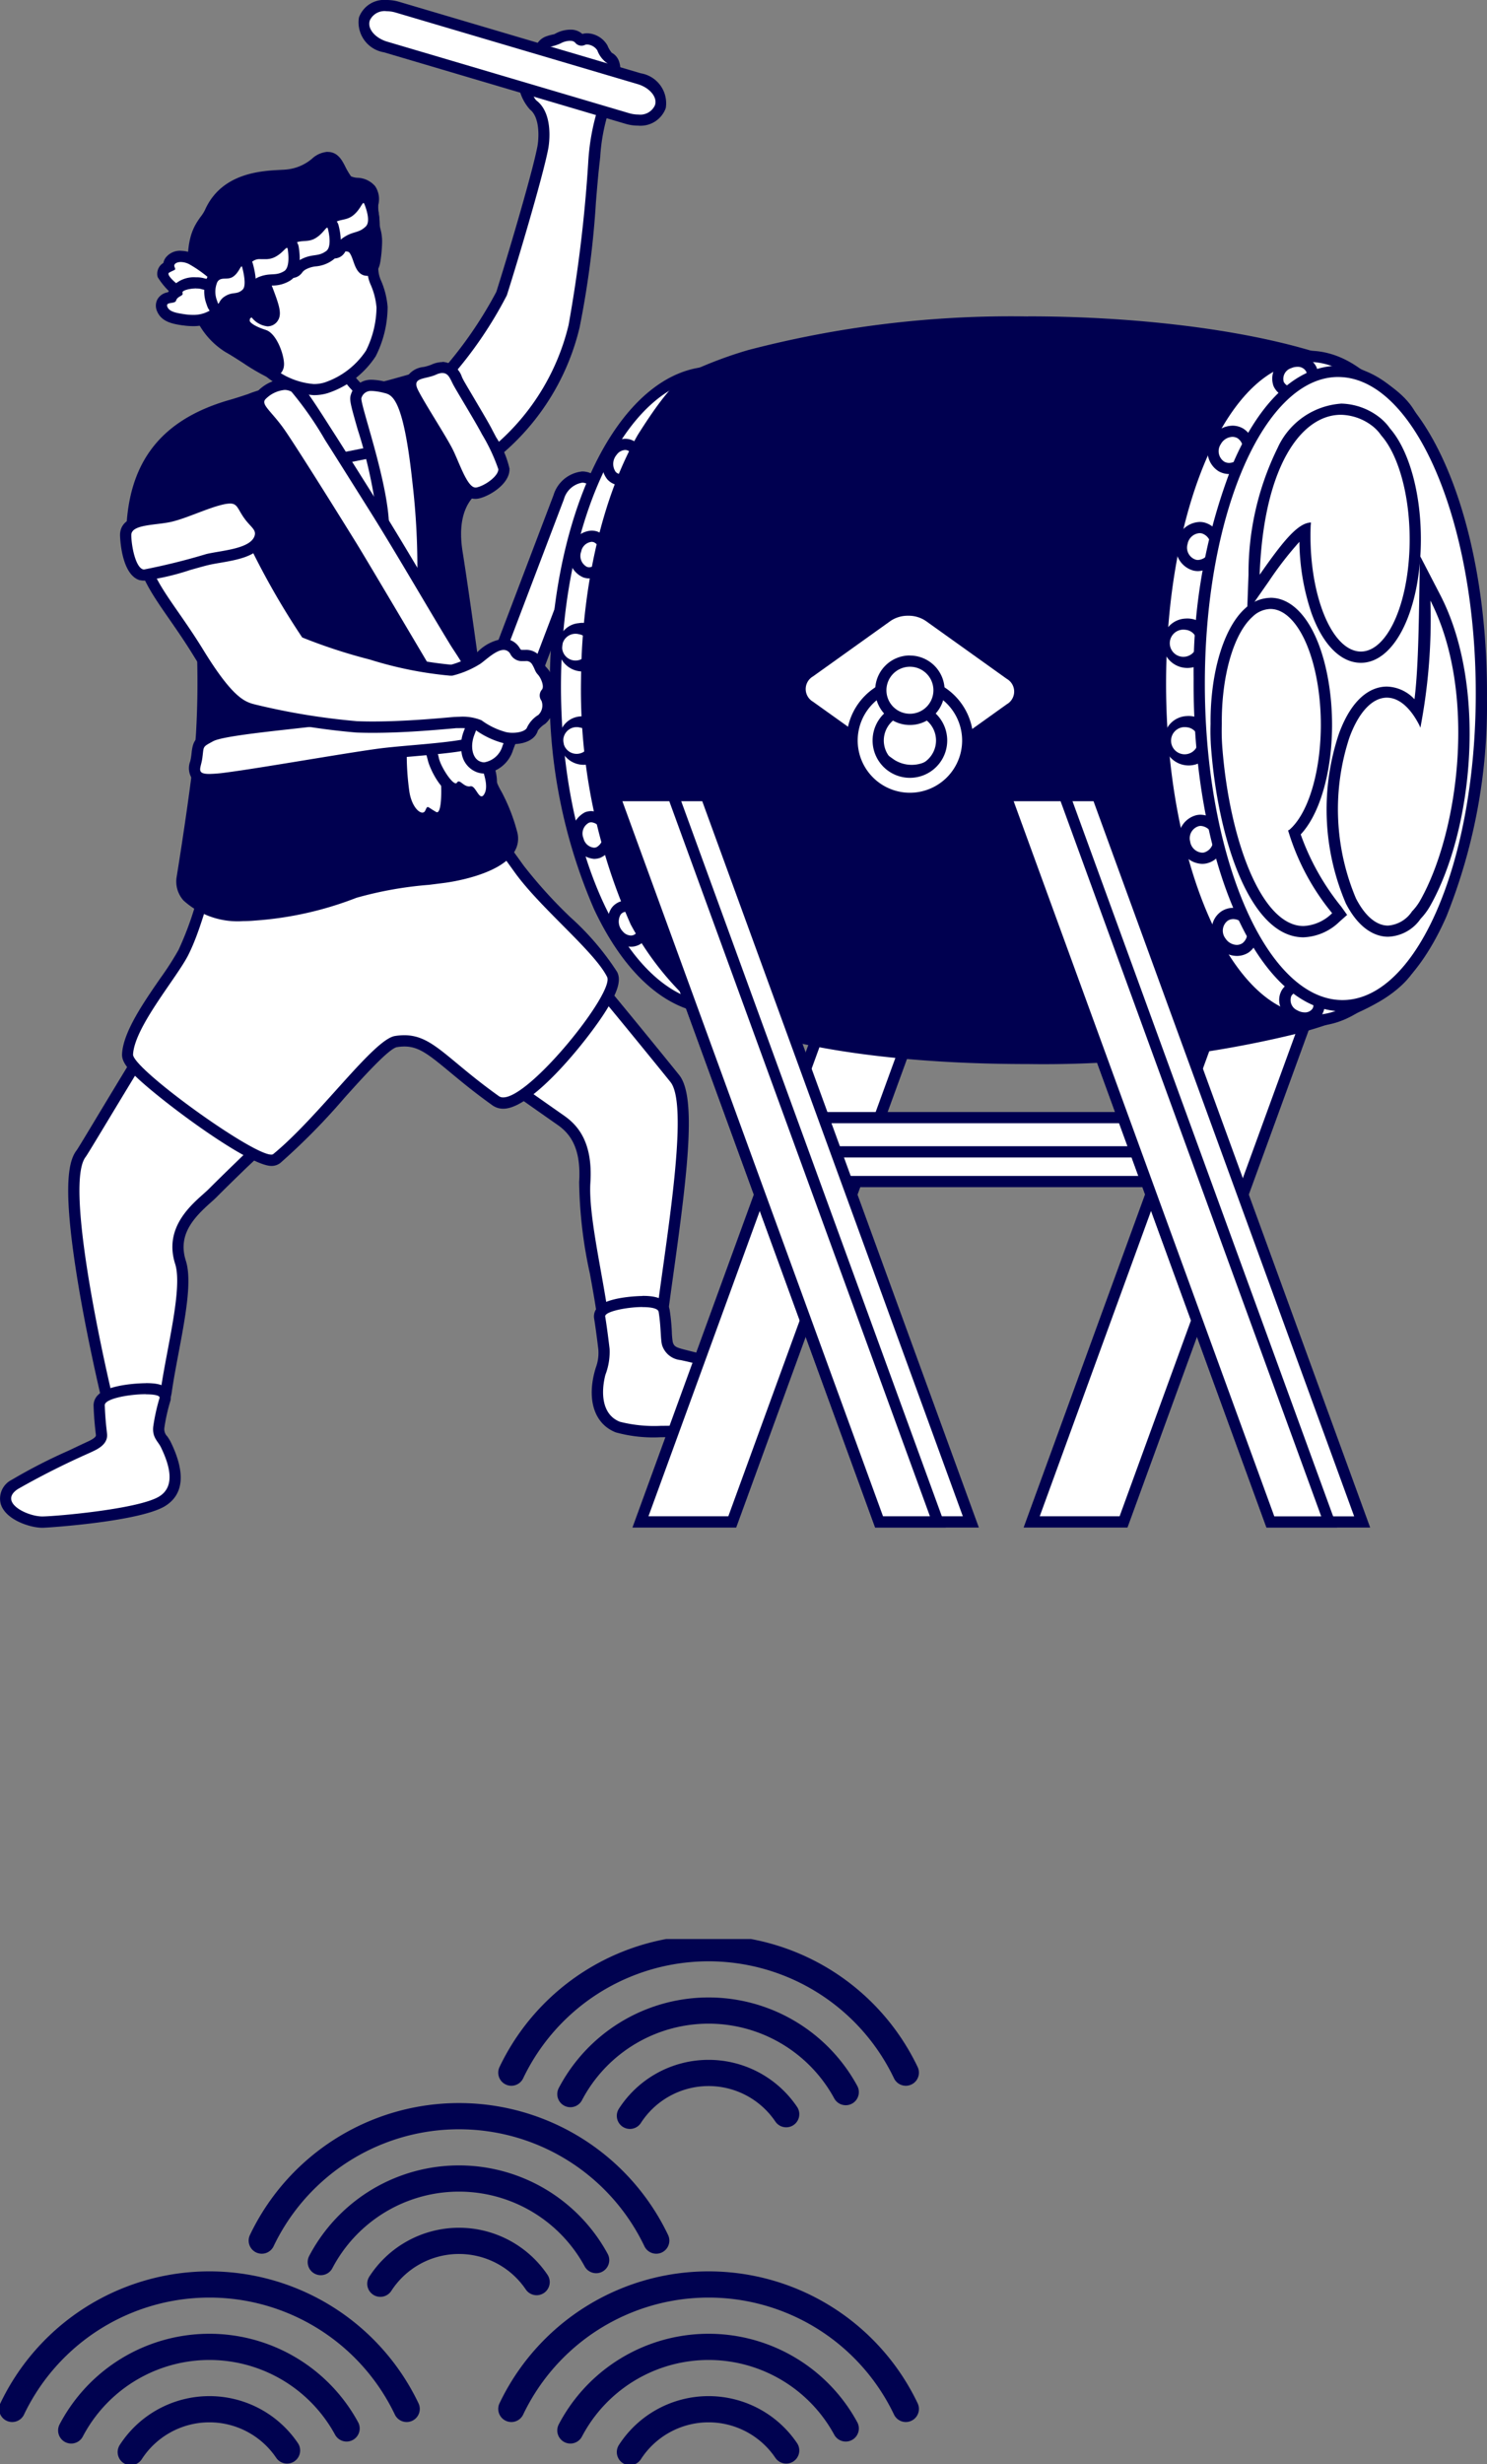 <svg xmlns="http://www.w3.org/2000/svg" xmlns:xlink="http://www.w3.org/1999/xlink" width="85.124" height="141.014" viewBox="0 0 85.124 141.014">
  <rect x="0" y="0" width="85.124" height="141.014" fill="#808080" stroke="none"/>
  <defs>
    <clipPath id="clip-path">
      <rect id="長方形_23669" data-name="長方形 23669" width="52.751" height="30.055" fill="none" stroke="#000250" stroke-width="1.5"/>
    </clipPath>
    <clipPath id="clip-path-2">
      <rect id="長方形_23747" data-name="長方形 23747" width="85.124" height="87.414" fill="none"/>
    </clipPath>
  </defs>
  <g id="info-headline-add01-sp" transform="translate(-10.249 -26366.939)">
    <g id="グループ_11835" data-name="グループ 11835" transform="translate(10.249 26477.898)">
      <g id="グループ_11588" data-name="グループ 11588" transform="translate(0 0)" clip-path="url(#clip-path)">
        <path id="パス_19146" data-name="パス 19146" d="M46.815,39.964a5.362,5.362,0,0,1,8.947-.093" transform="translate(-25.043 -20.239)" fill="none" stroke="#000250" stroke-linecap="round" stroke-linejoin="round" stroke-width="1.5"/>
        <path id="パス_19147" data-name="パス 19147" d="M39.486,34.621a8.937,8.937,0,0,1,15.764-.114" transform="translate(-21.123 -16.135)" fill="none" stroke="#000250" stroke-linecap="round" stroke-linejoin="round" stroke-width="1.5"/>
        <path id="パス_19148" data-name="パス 19148" d="M32.221,29.288a12.512,12.512,0,0,1,22.582,0" transform="translate(-17.236 -12.031)" fill="none" stroke="#000250" stroke-linecap="round" stroke-linejoin="round" stroke-width="1.5"/>
        <path id="パス_19149" data-name="パス 19149" d="M77.535,60.679a5.362,5.362,0,0,1,8.947-.093" transform="translate(-41.476 -31.32)" fill="none" stroke="#000250" stroke-linecap="round" stroke-linejoin="round" stroke-width="1.5"/>
        <path id="パス_19150" data-name="パス 19150" d="M70.207,55.336a8.937,8.937,0,0,1,15.764-.114" transform="translate(-37.556 -27.216)" fill="none" stroke="#000250" stroke-linecap="round" stroke-linejoin="round" stroke-width="1.5"/>
        <path id="パス_19151" data-name="パス 19151" d="M62.942,50a12.512,12.512,0,0,1,22.582,0" transform="translate(-33.67 -23.112)" fill="none" stroke="#000250" stroke-linecap="round" stroke-linejoin="round" stroke-width="1.5"/>
        <path id="パス_19152" data-name="パス 19152" d="M16.094,60.679a5.362,5.362,0,0,1,8.947-.093" transform="translate(-8.609 -31.32)" fill="none" stroke="#000250" stroke-linecap="round" stroke-linejoin="round" stroke-width="1.5"/>
        <path id="パス_19153" data-name="パス 19153" d="M8.765,55.336a8.937,8.937,0,0,1,15.764-.114" transform="translate(-4.689 -27.216)" fill="none" stroke="#000250" stroke-linecap="round" stroke-linejoin="round" stroke-width="1.5"/>
        <path id="パス_19154" data-name="パス 19154" d="M1.5,50a12.512,12.512,0,0,1,22.582,0" transform="translate(-0.802 -23.112)" fill="none" stroke="#000250" stroke-linecap="round" stroke-linejoin="round" stroke-width="1.5"/>
        <path id="パス_19155" data-name="パス 19155" d="M77.535,19.3a5.362,5.362,0,0,1,8.947-.093" transform="translate(-41.476 -9.184)" fill="none" stroke="#000250" stroke-linecap="round" stroke-linejoin="round" stroke-width="1.5"/>
        <path id="パス_19156" data-name="パス 19156" d="M70.207,13.954a8.938,8.938,0,0,1,15.764-.114" transform="translate(-37.556 -5.08)" fill="none" stroke="#000250" stroke-linecap="round" stroke-linejoin="round" stroke-width="1.5"/>
        <path id="パス_19157" data-name="パス 19157" d="M62.942,8.621a12.512,12.512,0,0,1,22.582,0" transform="translate(-33.67 -0.975)" fill="none" stroke="#000250" stroke-linecap="round" stroke-linejoin="round" stroke-width="1.5"/>
      </g>
    </g>
    <g id="グループ_11836" data-name="グループ 11836" transform="translate(10.249 26366.939)">
      <g id="グループ_11834" data-name="グループ 11834" transform="translate(0 0)" clip-path="url(#clip-path-2)" class="main">
        <path id="パス_19675" data-name="パス 19675" d="M59.524,122.7a1.177,1.177,0,0,0,1.229-1.115c.1-.914.262-2.042.428-3.238.771-5.532,1.29-9.854.39-11.006-.051-.065-5.827-7.195-6.579-7.9a.62.62,0,0,0-.432-.166c-1.2,0-3.7,3.333-4.419,5.195-.331.858-.319,1.456.036,1.777.4.366,4.792,3.427,4.836,3.457.723.5,1.536,1.362,1.394,3.568a25.632,25.632,0,0,0,.612,5.172c.15.834.291,1.622.394,2.338a2.247,2.247,0,0,0,2.111,1.92" transform="translate(-22.926 -45.613)" fill="#fff"/>
        <path id="パス_19676" data-name="パス 19676" d="M54.286,99.32c-1.243,0-5.206,5.475-4.168,6.414.353.319,4.26,3.054,4.8,3.431.736.511,1.686,1.447,1.531,3.854-.116,1.808.662,5.073,1,7.444a1.941,1.941,0,0,0,1.795,1.643.86.86,0,0,0,.91-.807c0-.008,0-.016,0-.024.475-4.171,2.023-12.553.884-14.01-.223-.285-5.835-7.2-6.546-7.866a.3.3,0,0,0-.216-.079m0-.641a.934.934,0,0,1,.654.254c.764.719,6.384,7.647,6.612,7.938.98,1.253.484,5.452-.324,11.248-.166,1.193-.324,2.32-.427,3.229a1.5,1.5,0,0,1-1.548,1.4,2.578,2.578,0,0,1-2.429-2.193c-.1-.711-.243-1.5-.392-2.324a25.745,25.745,0,0,1-.616-5.249c.132-2.048-.6-2.832-1.257-3.286-.044-.031-4.441-3.1-4.868-3.483-.463-.419-.5-1.135-.12-2.13.7-1.825,3.274-5.4,4.718-5.4" transform="translate(-22.652 -45.341)" fill="#000050"/>
        <path id="パス_19677" data-name="パス 19677" d="M66.9,145.213a36.376,36.376,0,0,0,4.72-.317,1.513,1.513,0,0,0,1.2-1.362,1.629,1.629,0,0,0-1.044-1.685,19.546,19.546,0,0,0-2.673-.78c-.335-.082-.672-.162-1.007-.251-.432-.112-.7-.212-.827-.623a3.764,3.764,0,0,1-.069-.656,11.8,11.8,0,0,0-.12-1.219c-.088-.544-.957-.544-1.243-.544a4.288,4.288,0,0,0-2.347.56.433.433,0,0,0-.108.35c.114.711.194,1.375.247,1.814a2.716,2.716,0,0,1-.158,1.149c-.026.085-.05.162-.069.238-.306,1.173-.2,2.595,1.027,3.072a7.8,7.8,0,0,0,2.465.255" transform="translate(-29.065 -63.303)" fill="#fff"/>
        <path id="パス_19678" data-name="パス 19678" d="M65.572,137.827c-.919,0-2.18.265-2.136.541.117.73.2,1.419.251,1.848a3.654,3.654,0,0,1-.238,1.485c-.251.96-.242,2.274.831,2.693a7.975,7.975,0,0,0,2.349.232,36.111,36.111,0,0,0,4.659-.312,1.273,1.273,0,0,0,.1-2.433,31.555,31.555,0,0,0-3.639-1.018,1.234,1.234,0,0,1-1.053-.843c-.1-.336-.057-1.043-.2-1.914-.031-.2-.428-.275-.926-.275m0-.641c.353,0,1.427,0,1.558.814a11.844,11.844,0,0,1,.123,1.251,4.14,4.14,0,0,0,.054.584c.072.246.208.3.574.4l.026.007c.332.086.669.169,1,.25a19.83,19.83,0,0,1,2.72.8,1.946,1.946,0,0,1,1.243,2.013,1.831,1.831,0,0,1-1.462,1.644,36.734,36.734,0,0,1-4.781.324,8.045,8.045,0,0,1-2.581-.276c-1.189-.462-1.654-1.784-1.219-3.452.02-.077.045-.162.072-.25a2.415,2.415,0,0,0,.149-1l0-.022c-.054-.436-.132-1.1-.245-1.8a.748.748,0,0,1,.178-.609c.558-.654,2.572-.672,2.592-.672" transform="translate(-28.791 -63.034)" fill="#000050"/>
        <path id="パス_19679" data-name="パス 19679" d="M46.453,28.892c.575,0,1.124-.477,2.122-1.344l.319-.277A13.325,13.325,0,0,0,53.014,20.4a52.619,52.619,0,0,0,.928-7.115c.069-.814.133-1.582.2-2.2l.045-.4a10.629,10.629,0,0,1,.487-2.637,9.771,9.771,0,0,0,.544-1.514c.216-.833.151-1.328-.2-1.514-.152-.079-.308-.409-.374-.55a1.071,1.071,0,0,0-.879-.526A.6.6,0,0,0,53.508,4a.146.146,0,0,1-.179-.042.629.629,0,0,0-.53-.216,1.484,1.484,0,0,0-.716.192.57.57,0,0,1-.216.077,2.2,2.2,0,0,0-.32.09.7.7,0,0,0-.467.51c-.039.123-.07.221-.349.362a1.136,1.136,0,0,0-.6.983,2.431,2.431,0,0,0,.55,1.787c.694.537.66,1.825.544,2.433-.3,1.571-1.79,6.569-2.361,8.355a23.349,23.349,0,0,1-3.173,4.621c-2.116,2.143-2.143,2.634-1.341,3.65a6.451,6.451,0,0,1,.407.559c.647,1.018,1.085,1.536,1.694,1.536" transform="translate(-20.152 -1.722)" fill="#fff"/>
        <path id="パス_19680" data-name="パス 19680" d="M52.521,3.784a1.185,1.185,0,0,0-.548.145,2.774,2.774,0,0,1-.595.195c-.443.162-.06.494-.781.857-.791.4-.315,1.984,0,2.23.946.734.728,2.4.663,2.744-.308,1.626-1.851,6.769-2.37,8.393a23.355,23.355,0,0,1-3.251,4.75c-2.6,2.634-1.739,2.474-.891,3.812.609.96.983,1.39,1.424,1.39.505,0,1.1-.563,2.231-1.543a13.063,13.063,0,0,0,4.019-6.7,81.648,81.648,0,0,0,1.124-9.275,12.842,12.842,0,0,1,.56-3.142,9.446,9.446,0,0,0,.523-1.46c.1-.393.211-1.015-.041-1.146a1.564,1.564,0,0,1-.521-.707.757.757,0,0,0-.585-.332.276.276,0,0,0-.119.024.469.469,0,0,1-.2.045.464.464,0,0,1-.368-.181.348.348,0,0,0-.277-.094m0-.641a.979.979,0,0,1,.694.244.934.934,0,0,1,.27-.038,1.387,1.387,0,0,1,1.169.7,1.5,1.5,0,0,0,.247.417c.74.4.451,1.506.356,1.871a10.023,10.023,0,0,1-.565,1.573,10.821,10.821,0,0,0-.456,2.534c-.015.139-.03.275-.045.4-.069.609-.134,1.376-.2,2.187a52.858,52.858,0,0,1-.936,7.161,13.652,13.652,0,0,1-4.224,7.043l-.319.276c-1.055.919-1.637,1.422-2.332,1.422-.829,0-1.359-.732-1.966-1.688a6.026,6.026,0,0,0-.388-.532c-.983-1.243-.754-1.93,1.364-4.074a23.464,23.464,0,0,0,3.1-4.494c.552-1.73,2.06-6.78,2.351-8.317.083-.432.166-1.659-.426-2.117a2.7,2.7,0,0,1-.672-2.07,1.474,1.474,0,0,1,.775-1.238.537.537,0,0,0,.166-.108.649.649,0,0,0,.021-.062,1.01,1.01,0,0,1,.662-.715,2.621,2.621,0,0,1,.362-.1c.088-.019.09-.02.116-.036a1.806,1.806,0,0,1,.884-.24" transform="translate(-19.875 -1.449)" fill="#000050"/>
        <path id="パス_19681" data-name="パス 19681" d="M11.1,129.547a2.207,2.207,0,0,0,2.026-1.933c.095-.657.232-1.387.378-2.16.378-2.013.771-4.094.432-5.16-.574-1.8.732-2.961,1.514-3.657.128-.114.24-.216.327-.3.592-.592,1.175-1.156,1.737-1.7a45.093,45.093,0,0,0,3.565-3.708,2.274,2.274,0,0,0,.085-2.5c-.86-1.805-3.422-3.824-5.568-3.824a2.561,2.561,0,0,0-1.976.842c-.421.472-2.162,3.342-4.068,6.5-.629,1.042-1.223,2.026-1.3,2.13C6.881,115.826,9.329,126.4,9.834,128.5a1.266,1.266,0,0,0,1.271,1.049" transform="translate(-3.602 -48.061)" fill="#fff"/>
        <path id="パス_19682" data-name="パス 19682" d="M15.31,104.649a2.232,2.232,0,0,0-1.736.734c-.649.729-5.13,8.325-5.352,8.609-1.139,1.456.737,10.412,1.637,14.158a.95.95,0,0,0,.959.8,1.884,1.884,0,0,0,1.708-1.657c.341-2.371,1.258-5.8.819-7.177-.734-2.3,1.286-3.65,1.919-4.283,2.006-2.006,3.907-3.7,5.279-5.385,1.53-1.884-2.4-5.8-5.232-5.8m0-.641h0c2.325,0,4.954,2.113,5.855,4.007a2.575,2.575,0,0,1-.125,2.841,45.424,45.424,0,0,1-3.591,3.737c-.562.544-1.143,1.108-1.733,1.7-.1.1-.21.2-.341.315-.977.871-1.892,1.846-1.421,3.32.365,1.143-.016,3.171-.42,5.318-.145.769-.282,1.5-.375,2.146a2.516,2.516,0,0,1-2.343,2.207A1.589,1.589,0,0,1,9.234,128.3c-.242-1.008-1.073-4.563-1.593-7.991-.746-4.91-.352-6.166.075-6.711.081-.114.661-1.076,1.276-2.1,1.985-3.289,3.664-6.054,4.1-6.546a2.874,2.874,0,0,1,2.216-.949" transform="translate(-3.318 -47.789)" fill="#000050"/>
        <path id="パス_19683" data-name="パス 19683" d="M2.721,154.635c.725-.012,5.6-.407,6.853-1.2.889-.564.955-1.648.2-3.221a2.133,2.133,0,0,0-.187-.3.892.892,0,0,1-.22-.7,10.873,10.873,0,0,1,.354-1.6l.006-.023,0-.024a.4.4,0,0,0-.1-.318c-.108-.121-.311-.245-1.009-.245a4.724,4.724,0,0,0-2.51.585.508.508,0,0,0-.155.378c.024.7.083,1.224.115,1.506.009.075.015.131.018.167.027.339-.333.532-.736.717l-.116.054c-.267.129-.573.27-.9.424a30.915,30.915,0,0,0-3.216,1.649c-.582.385-.558.807-.494,1.027.208.689,1.364,1.129,2.068,1.129Z" transform="translate(-0.272 -67.542)" fill="#fff"/>
        <path id="パス_19684" data-name="パス 19684" d="M8.345,147.054c-.934,0-2.357.252-2.345.631.03.881.118,1.484.131,1.658.054.656-.7.924-1.033,1.085a45.455,45.455,0,0,0-4.074,2.054c-1.135.75.529,1.568,1.4,1.568h.023c.865-.015,5.554-.432,6.686-1.154.973-.617.51-1.917.078-2.811-.162-.333-.505-.554-.437-1.177a11.274,11.274,0,0,1,.364-1.647c.017-.141-.324-.2-.792-.2m0-.641h0c.665,0,1.027.1,1.25.354a.726.726,0,0,1,.178.569l-.006.048-.013.046a10.614,10.614,0,0,0-.344,1.544.584.584,0,0,0,.162.482,2.433,2.433,0,0,1,.213.348c.842,1.744.737,2.966-.312,3.632-1.4.887-6.581,1.243-7.019,1.254H2.421c-.7,0-2.1-.454-2.375-1.357a1.2,1.2,0,0,1,.623-1.384,31.119,31.119,0,0,1,3.256-1.671c.324-.152.628-.3.894-.423l.123-.057c.182-.083.561-.256.55-.4,0-.035-.009-.088-.017-.159-.032-.286-.092-.82-.116-1.528a.833.833,0,0,1,.245-.61c.654-.676,2.719-.684,2.74-.684" transform="translate(-0.002 -67.273)" fill="#000050"/>
        <path id="パス_19685" data-name="パス 19685" d="M24.913,46.27a84.58,84.58,0,0,0,9.454-1.411.655.655,0,0,0,.4-.693c0-1.053-1.454-4.046-2.131-4.405a6.233,6.233,0,0,1-1.855-1.915c-.054-.135-.121-.3-.189-.455-.1-.231-.246-.581-.263-.664l-.063-.3-.3.038c-.042.006-.263.054-.535.119-.359.082-1.027.235-1.128.247l-.264.031L28,37.128l-.01.158a8.835,8.835,0,0,1-.126,1.211,5.123,5.123,0,0,1-1.354,2.048l-.022.016-.019.019c-.595.6-2.545,4.317-2.119,5.337.094.225.561.353.561.353" transform="translate(-11.16 -16.741)" fill="#fff"/>
        <path id="パス_19686" data-name="パス 19686" d="M29.744,36.457c-.108.018-1.546.359-1.687.369a10.356,10.356,0,0,1-.149,1.438,5.426,5.426,0,0,1-1.475,2.216c-.677.684-2.852,5.145-1.817,5.145h.017a84.625,84.625,0,0,0,9.357-1.392c.816-.3-1.28-4.329-1.78-4.517a6.389,6.389,0,0,1-2-2.076c-.159-.4-.445-1.027-.471-1.183m.53-.736.1.615c.029.1.158.4.244.607.069.162.137.324.191.461a6.045,6.045,0,0,0,1.7,1.744c.2.1.629.429,1.416,1.995a7.5,7.5,0,0,1,.892,2.7.967.967,0,0,1-.607.993,82.578,82.578,0,0,1-9.55,1.43h-.045a.871.871,0,0,1-.825-.551c-.511-1.226,1.63-5.124,2.187-5.686l.038-.038.044-.031a4.915,4.915,0,0,0,1.234-1.879,7.809,7.809,0,0,0,.113-1.138c0-.067.008-.123.01-.162l.039-.557L28,36.189c.136-.022.753-.162,1.088-.24.4-.091.5-.115.557-.123Z" transform="translate(-10.894 -16.417)" fill="#000050"/>
        <path id="パス_19687" data-name="パス 19687" d="M21.723,105.019a.488.488,0,0,0,.319-.1,37.057,37.057,0,0,0,3.633-3.692c1.286-1.429,2.615-2.908,3.183-3a3.023,3.023,0,0,1,.484-.041c.957,0,1.616.547,2.811,1.54.617.512,1.384,1.149,2.391,1.868a.721.721,0,0,0,.461.15c1.387,0,4.433-3.559,5.631-5.5.75-1.213.715-1.631.6-1.861a15.625,15.625,0,0,0-2.624-3.056,27.249,27.249,0,0,1-2.7-2.99c-.385-.541-.788-1.09-1.152-1.588-.549-.751-1.116-1.527-1.214-1.712-.115-.649-.715-.98-1.784-.98a28.768,28.768,0,0,0-5.972,1.182A28.955,28.955,0,0,1,20.771,86.3c-1.8.07-2.408,2-3.049,4.054A18.761,18.761,0,0,1,16.7,93.122a17.02,17.02,0,0,1-1.052,1.64c-.979,1.422-2.088,3.034-2.149,4.188-.012.222.132.469.5.854,1.436,1.514,6.626,5.217,7.73,5.217Z" transform="translate(-6.199 -38.625)" fill="#fff"/>
        <path id="パス_19688" data-name="パス 19688" d="M31.491,84.109c-2.71,0-8.424,2.139-10.977,2.237-2.325.09-2.429,3.9-3.8,6.644-.649,1.3-3.081,4.114-3.167,5.7-.042.8,6.786,5.733,7.908,5.733a.182.182,0,0,0,.117-.031c2.617-2.143,5.738-6.563,6.969-6.757a3.454,3.454,0,0,1,.533-.044c1.617,0,2.425,1.351,5.389,3.468a.416.416,0,0,0,.275.09c1.563,0,6.383-6.015,5.946-6.893-.739-1.478-3.827-3.941-5.3-6-1.122-1.568-2.393-3.239-2.416-3.4-.079-.537-.63-.743-1.471-.743m0-.641c1.49,0,1.964.621,2.087,1.185.141.233.685.977,1.169,1.638.36.492.767,1.049,1.154,1.59a27.024,27.024,0,0,0,2.67,2.95,15.458,15.458,0,0,1,2.683,3.139c.231.463.054,1.093-.614,2.173-.994,1.608-4.208,5.649-5.9,5.649a1.056,1.056,0,0,1-.662-.219c-1.009-.722-1.777-1.36-2.395-1.873-1.256-1.043-1.8-1.467-2.608-1.467a2.7,2.7,0,0,0-.432.037c-.471.089-1.989,1.777-2.994,2.895a37.225,37.225,0,0,1-3.668,3.725.807.807,0,0,1-.523.177c-1.368,0-6.736-4.024-7.964-5.319-.432-.455-.6-.77-.583-1.089.065-1.243,1.2-2.9,2.205-4.352a16.955,16.955,0,0,0,1.027-1.6,18.458,18.458,0,0,0,1.007-2.721c.645-2.064,1.314-4.2,3.342-4.277a29.5,29.5,0,0,0,4.948-1.045,28.844,28.844,0,0,1,6.055-1.193" transform="translate(-5.93 -38.352)" fill="#000050"/>
        <rect id="長方形_23744" data-name="長方形 23744" width="8.107" height="11.833" transform="translate(15.553 27.02) rotate(-11.286)" fill="#fff"/>
        <path id="パス_19689" data-name="パス 19689" d="M36.15,47.114l-7.322,1.46,2.191,10.974,7.322-1.46Zm.5-.757.125.629,2.191,10.974.125.629-.629.125-7.322,1.46-.629.125-.125-.629L28.2,48.7l-.125-.629.629-.125,7.322-1.455Z" transform="translate(-12.898 -21.303)" fill="#000050"/>
        <path id="パス_19690" data-name="パス 19690" d="M20.335,70.737c.216,0,.439-.01.656-.031a19.4,19.4,0,0,0,5.663-1.257,20.2,20.2,0,0,1,4.277-.781l.876-.111c.119-.016,2.937-.392,3.73-1.568a1.124,1.124,0,0,0,.172-.934,10.094,10.094,0,0,0-.874-2.248,4.715,4.715,0,0,1-.615-1.877C34.066,60.325,32.94,52.213,32.58,50c-.177-1.087-.242-3.043,1.316-3.937a.768.768,0,0,0,.366-.482c.182-.7-.472-1.79-1.164-2.947a12.716,12.716,0,0,1-.792-1.443c-.352-.856-.858-1.273-1.548-1.273a2.222,2.222,0,0,0-.6.092l-.443.125c-.823.234-1.32.374-1.975.516a.4.4,0,0,0-.257.185c-.219.355-.023,1.226.64,3.83.574,2.25,1.44,5.651,1.008,6.353a.129.129,0,0,1-.03.036c-.576-.2-2.433-3.179-5.5-8.858-.5-.934-.629-1.16-.687-1.234a.592.592,0,0,0-.494-.2,6.852,6.852,0,0,0-1.716.441c-.34.113-.692.23-1.019.324-4.142,1.178-5.955,3.871-5.7,8.477.024.438.6.649,1.555,1,.86.313,2.038.742,2.236,1.243a49.561,49.561,0,0,1,.191,7.947c-.079,1.593-.73,5.994-1.121,8.395a1.31,1.31,0,0,0,.324,1.081,4.3,4.3,0,0,0,3.175,1.067Z" transform="translate(-6.41 -18.346)" fill="#000050"/>
        <path id="パス_19691" data-name="パス 19691" d="M30.485,39.971a1.931,1.931,0,0,0-.517.081c-1.122.316-1.663.478-2.437.645-.706.152,2.938,10.059,1.346,10.413a.191.191,0,0,1-.039,0c-1.149,0-6.222-9.923-6.455-10.217a.3.3,0,0,0-.242-.078,17.519,17.519,0,0,0-2.649.751c-4.039,1.148-5.711,3.751-5.47,8.151.029.533,3.331,1.032,3.77,2.14A48.074,48.074,0,0,1,18,59.942c-.077,1.56-.7,5.807-1.125,8.43-.171,1.053,1.383,1.776,3.181,1.776q.31,0,.627-.029A19.3,19.3,0,0,0,26.223,68.9c.727-.4,3.252-.669,5.267-.93,1.122-.145,3.966-.822,3.635-2.1-.561-2.172-1.337-2.523-1.5-4.174S32.34,51.937,31.99,49.786c-.239-1.466-.119-3.352,1.473-4.267.938-.541-1.183-3.148-1.73-4.472-.315-.764-.718-1.074-1.252-1.074m0-.641h0A1.991,1.991,0,0,1,32.326,40.8a12.6,12.6,0,0,0,.771,1.4c.728,1.216,1.415,2.364,1.2,3.189a1.082,1.082,0,0,1-.516.678c-.729.418-1.521,1.384-1.16,3.608s1.488,10.338,1.644,11.95a4.39,4.39,0,0,0,.582,1.763,10.526,10.526,0,0,1,.9,2.312,1.437,1.437,0,0,1-.216,1.193c-.861,1.272-3.642,1.666-3.957,1.706l-.877.111a21.316,21.316,0,0,0-4.162.743,19.726,19.726,0,0,1-5.789,1.3c-.228.021-.458.032-.686.032a4.607,4.607,0,0,1-3.42-1.18,1.622,1.622,0,0,1-.394-1.341c.39-2.395,1.04-6.782,1.117-8.359a50.93,50.93,0,0,0-.174-7.827c-.141-.355-1.426-.823-2.044-1.048-1.042-.378-1.73-.63-1.766-1.28-.261-4.78,1.625-7.577,5.935-8.8.32-.091.669-.207,1.007-.319a6.915,6.915,0,0,1,1.817-.457.9.9,0,0,1,.746.324,13.662,13.662,0,0,1,.716,1.28c.681,1.26,1.82,3.367,2.912,5.208a23.529,23.529,0,0,0,2.139,3.206,32.141,32.141,0,0,0-1.12-5.714c-.739-2.9-.883-3.622-.6-4.078a.722.722,0,0,1,.462-.33c.645-.139,1.138-.279,1.956-.51l.443-.125a2.538,2.538,0,0,1,.691-.1" transform="translate(-6.135 -18.076)" fill="#000050"/>
        <path id="パス_19692" data-name="パス 19692" d="M43.7,81.518A.486.486,0,0,0,44.1,81.3c.061.039.136.085.226.136a.412.412,0,0,0,.208.054c.413,0,.487-.537.514-.714a10.292,10.292,0,0,0-.093-2.578c-.283-1.85-.773-1.992-.934-2.039-.025-.017-.131-.131-.2-.207-.2-.216-.411-.445-.683-.445-.487,0-.558.641-.581.852a15.305,15.305,0,0,0,.074,3.658c.125.855.583,1.5,1.064,1.5" transform="translate(-19.517 -34.696)" fill="#fff"/>
        <path id="パス_19693" data-name="パス 19693" d="M42.868,75.565c-.12,0-.216.144-.263.567a15.022,15.022,0,0,0,.072,3.576c.115.779.5,1.221.747,1.221a.173.173,0,0,0,.162-.108c.07-.146.094-.21.143-.21.065,0,.175.108.487.284a.1.1,0,0,0,.05.015c.483,0,.214-4.466-.6-4.7-.219-.063-.555-.64-.8-.64m0-.641a1.308,1.308,0,0,1,.919.548c.043.046.1.112.141.148,1.277.533,1.26,4.3,1.169,4.94-.116.818-.517.989-.832.989a.746.746,0,0,1-.367-.1l-.026-.015a.8.8,0,0,1-.448.135c-.649,0-1.23-.744-1.382-1.768a15.682,15.682,0,0,1-.075-3.74c.1-.941.547-1.135.9-1.135" transform="translate(-19.246 -34.429)" fill="#000050"/>
        <path id="パス_19694" data-name="パス 19694" d="M48.177,80.6a.479.479,0,0,0,.412-.258c.343-.545.092-1.287-.174-2.072l-.015-.042c-.56-1.652-1.483-2.526-2.824-2.673a.984.984,0,0,0-.113-.006.583.583,0,0,0-.508.239c-.242.346-.042.892.19,1.523a6.386,6.386,0,0,1,.264.824c.086.416.741,1.724,1.287,1.724a.392.392,0,0,0,.2-.054.939.939,0,0,0,.567.228.434.434,0,0,0,.065,0c.034.042.079.108.108.152.123.185.277.415.541.415" transform="translate(-20.603 -34.713)" fill="#fff"/>
        <path id="パス_19695" data-name="パス 19695" d="M45.184,75.6c-.727,0,.082,1.338.259,2.2.1.492.729,1.468.973,1.468a.075.075,0,0,0,.066-.038.122.122,0,0,1,.1-.07c.141,0,.324.284.595.284a.386.386,0,0,0,.086-.01.141.141,0,0,1,.03,0c.228,0,.4.578.6.578.045,0,.092-.031.141-.108.268-.424.027-1.109-.221-1.838C47.18,76.185,46.167,75.7,45.26,75.6a.754.754,0,0,0-.078,0m0-.641a1.347,1.347,0,0,1,.148.008c1.478.162,2.489,1.107,3.093,2.889l.015.042a2.775,2.775,0,0,1,.141,2.346.794.794,0,0,1-.683.408,1,1,0,0,1-.811-.557l-.008-.012a1.18,1.18,0,0,1-.514-.187.734.734,0,0,1-.15.016c-.824,0-1.517-1.574-1.6-1.98a6.129,6.129,0,0,0-.25-.778c-.262-.716-.487-1.335-.152-1.817a.9.9,0,0,1,.771-.378" transform="translate(-20.325 -34.442)" fill="#000050"/>
        <path id="パス_19696" data-name="パス 19696" d="M40.751,53.364c.764,0,.764-1.265.764-1.742a41.924,41.924,0,0,0-.279-5.26c-.506-4.752-1.144-5.276-1.866-5.441a3.579,3.579,0,0,0-.778-.123.873.873,0,0,0-.9.619c-.064.188,0,.442.378,1.781a27.487,27.487,0,0,1,1.18,5.546l.024.725c.064,2.063.089,2.835.783,3.529a1.02,1.02,0,0,0,.694.367" transform="translate(-17.306 -18.748)" fill="#fff"/>
        <path id="パス_19697" data-name="パス 19697" d="M38.321,40.853a.56.56,0,0,0-.595.4c-.1.305,1.489,4.669,1.577,7.212s.039,3.366.712,4.038a.756.756,0,0,0,.467.273c.263,0,.444-.378.444-1.421a41.586,41.586,0,0,0-.277-5.226c-.515-4.831-1.151-5.055-1.619-5.163a3.369,3.369,0,0,0-.707-.115m0-.641h0a3.7,3.7,0,0,1,.821.125l.029.006c.874.2,1.583.749,2.113,5.719a42.248,42.248,0,0,1,.281,5.294c0,.51,0,2.063-1.085,2.063a1.315,1.315,0,0,1-.919-.461c-.784-.784-.811-1.651-.876-3.746-.007-.224-.015-.465-.024-.723A27.319,27.319,0,0,0,37.5,43.02c-.409-1.436-.475-1.682-.375-1.972a1.2,1.2,0,0,1,1.2-.836" transform="translate(-17.035 -18.479)" fill="#000050"/>
        <path id="パス_19698" data-name="パス 19698" d="M38.624,58.847a1.167,1.167,0,0,0,.588-.2,1.739,1.739,0,0,1,.157-.083.705.705,0,0,0,.407-.456c.173-.585-.317-1.4-.925-2.332-.081-.124-.154-.235-.21-.324-.47-.768-1.062-1.765-1.689-2.821-.949-1.6-2.026-3.413-2.94-4.865-1.065-1.695-2.27-3.616-2.557-4.054l-.341-.532a9.421,9.421,0,0,0-1.7-2.343,1.142,1.142,0,0,0-.541-.134,2.061,2.061,0,0,0-1.278.584c-.471.416-.07.881.318,1.33a10.462,10.462,0,0,1,.712.9c.622.9,2.774,4.325,4.088,6.454.495.8,2.852,4.782,3.985,6.695l.605,1.022c.487.815.881,1.162,1.324,1.162" transform="translate(-12.578 -18.706)" fill="#fff"/>
        <path id="パス_19699" data-name="パス 19699" d="M28.6,40.744a1.761,1.761,0,0,0-1.067.5c-.359.317.316.7,1.081,1.807.617.889,2.716,4.229,4.1,6.469.628,1.017,4.207,7.072,4.595,7.721.47.79.788,1.006,1.048,1.006A1.621,1.621,0,0,0,38.967,58c.78-.344-.469-2-.871-2.653-1.189-1.94-3.115-5.28-4.626-7.685-1.183-1.882-2.281-3.629-2.554-4.051a19.553,19.553,0,0,0-1.926-2.767.831.831,0,0,0-.391-.1m0-.641a1.456,1.456,0,0,1,.691.171c.318.168.642.6,1.823,2.453.121.19.237.37.341.532.265.409,1.271,2.009,2.559,4.059.916,1.46,1.994,3.273,2.943,4.874.626,1.055,1.217,2.051,1.687,2.817.054.089.125.2.2.317.653,1,1.176,1.882.964,2.6a1.033,1.033,0,0,1-.585.658c-.033.015-.078.041-.127.068a1.471,1.471,0,0,1-.747.24c-.718,0-1.211-.667-1.6-1.319l-.611-1.031c-1.131-1.909-3.484-5.882-3.976-6.68-1.313-2.128-3.46-5.55-4.079-6.439a10.129,10.129,0,0,0-.69-.875c-.372-.432-1-1.155-.288-1.781A2.371,2.371,0,0,1,28.6,40.1" transform="translate(-12.306 -18.43)" fill="#000050"/>
        <path id="パス_19700" data-name="パス 19700" d="M21.446,78.605a8,8,0,0,0,.958-.079c.991-.126,2.826-.427,4.6-.717,1.657-.27,3.222-.528,4.143-.652.532-.071,1.215-.131,1.939-.2,3.039-.267,4.192-.429,4.245-1.081a2.074,2.074,0,0,0-.243-1.534,1.077,1.077,0,0,0-.768-.352h-.073c-.591,0-3.018.378-5.364.745-1.177.184-2.289.357-2.9.439-.487.065-1.135.137-1.838.216a22.427,22.427,0,0,0-4.635.738l-.054.03c-.556.3-.64.378-.7.919-.009.075-.018.162-.033.27a3,3,0,0,1-.063.3.786.786,0,0,0,.049.711.9.9,0,0,0,.737.245" transform="translate(-9.462 -34)" fill="#fff"/>
        <path id="パス_19701" data-name="パス 19701" d="M35.98,74.042c-.876,0-6.475.949-8.224,1.182-1.784.237-5.718.569-6.36.919s-.523.263-.623.98c-.078.562-.378.892.406.892a7.691,7.691,0,0,0,.919-.077c1.882-.239,6.8-1.108,8.742-1.369s5.857-.371,5.907-.983c.065-.8.085-1.476-.717-1.541h-.047m0-.641h.084a1.394,1.394,0,0,1,1,.465,2.362,2.362,0,0,1,.319,1.768c-.077.942-1.367,1.093-4.537,1.372-.719.063-1.4.123-1.924.194-.916.123-2.553.391-4.136.649-1.777.291-3.614.595-4.611.719a8.222,8.222,0,0,1-1,.082,1.187,1.187,0,0,1-.99-.368,1.081,1.081,0,0,1-.108-.985,2.635,2.635,0,0,0,.054-.268c.015-.1.024-.189.032-.261.075-.668.241-.827.865-1.165l.054-.03A20.861,20.861,0,0,1,25.84,74.8c.692-.077,1.346-.149,1.829-.214.609-.081,1.719-.254,2.893-.437,2.811-.439,4.843-.75,5.416-.75" transform="translate(-9.193 -33.727)" fill="#000050"/>
        <path id="パス_19702" data-name="パス 19702" d="M47.212,46.094a.56.56,0,0,0,.108-.011c.606-.121,1.531-.764,1.52-1.369a5.6,5.6,0,0,0-.723-1.668c-.085-.162-.169-.318-.245-.465-.216-.419-.693-1.221-1.076-1.866-.261-.438-.507-.852-.576-.988-.023-.045-.045-.09-.067-.135-.143-.294-.34-.7-.829-.7a1.28,1.28,0,0,0-.505.123,3,3,0,0,1-.5.15c-.311.075-.633.151-.768.442a.84.84,0,0,0,.079.725c.2.4.628,1.1,1.04,1.78.364.595.74,1.215.924,1.568.1.19.205.439.319.7.392.915.731,1.706,1.3,1.706" transform="translate(-19.986 -17.876)" fill="#fff"/>
        <path id="パス_19703" data-name="パス 19703" d="M45.048,38.945a.969.969,0,0,0-.378.1c-.659.287-1.4.135-1.027.881S45.207,42.5,45.6,43.265c.384.739.845,2.237,1.331,2.237a.222.222,0,0,0,.046,0c.5-.1,1.27-.654,1.262-1.049a10.306,10.306,0,0,0-.933-1.992c-.363-.7-1.474-2.506-1.653-2.853s-.275-.657-.611-.657m0-.641h0a1.265,1.265,0,0,1,1.117.877c.02.042.041.085.063.129.065.127.309.537.567.973.4.682.865,1.454,1.085,1.881.075.146.158.3.243.462a5.484,5.484,0,0,1,.76,1.784v.028c.017.861-1.165,1.568-1.777,1.69a.875.875,0,0,1-.172.017c-.777,0-1.173-.923-1.591-1.9-.108-.258-.216-.5-.309-.682-.179-.344-.552-.957-.913-1.549-.432-.715-.846-1.389-1.053-1.8a1.158,1.158,0,0,1-.083-1,1.276,1.276,0,0,1,.984-.617,2.724,2.724,0,0,0,.444-.132,1.584,1.584,0,0,1,.633-.149" transform="translate(-19.712 -17.604)" fill="#000050"/>
        <path id="パス_19704" data-name="パス 19704" d="M28.889,32.081a2.393,2.393,0,0,0,.723-.108,4.921,4.921,0,0,0,2.529-1.946l.012-.017.01-.019a6.017,6.017,0,0,0,.634-2.626,4.387,4.387,0,0,0-.363-1.426,2.1,2.1,0,0,1-.171-.769,4.13,4.13,0,0,0-.967-2.343L31.2,22.69a2.7,2.7,0,0,0-2.5-1.406,5.773,5.773,0,0,0-1.387.191c-1.39.348-2.892,2.695-3.369,4.583-.318,1.256-.185,2.194.384,2.715.108.1.223.2.337.29a2.932,2.932,0,0,1,1.054,1.362l.024.067.05.05a4.61,4.61,0,0,0,3.086,1.538" transform="translate(-10.927 -9.783)" fill="#fff"/>
        <path id="パス_19705" data-name="パス 19705" d="M28.437,21.331a5.4,5.4,0,0,0-1.309.181c-1.881.47-4.305,5.417-2.847,6.751a4.023,4.023,0,0,1,1.477,1.781,4.261,4.261,0,0,0,2.859,1.443,2.051,2.051,0,0,0,.627-.093,4.616,4.616,0,0,0,2.364-1.823,5.691,5.691,0,0,0,.6-2.456,4.054,4.054,0,0,0-.337-1.318c-.436-1,.191-1.178-1.108-3.058a2.473,2.473,0,0,0-2.325-1.406m0-.641h0A3.028,3.028,0,0,1,31.2,22.243c.03.046.058.09.086.129a4.46,4.46,0,0,1,1.023,2.5,1.778,1.778,0,0,0,.145.666,4.693,4.693,0,0,1,.389,1.534,6.292,6.292,0,0,1-.669,2.8l-.019.037-.024.034A5.238,5.238,0,0,1,29.436,32a2.7,2.7,0,0,1-.821.123A4.857,4.857,0,0,1,25.3,30.494l-.1-.1-.048-.134a2.594,2.594,0,0,0-.957-1.224c-.114-.095-.231-.192-.349-.3-.661-.6-.827-1.653-.478-3.027.51-2.018,2.08-4.433,3.6-4.816a6.089,6.089,0,0,1,1.464-.2" transform="translate(-10.654 -9.51)" fill="#000050"/>
        <path id="パス_19706" data-name="パス 19706" d="M24.928,28.945a.412.412,0,0,0,.407-.384c.054-.4-.374-1.591-.828-1.716-1.277-.412-1.167-.807-1.085-1.095a.672.672,0,0,1,.465-.278.085.085,0,0,1,.031,0c.378.4.585.541.791.541a.379.379,0,0,0,.317-.162c.165-.239.072-.587-.335-1.658-.123-.324-.2-.536.745-.967a4.237,4.237,0,0,0,1.317-1.037,2.874,2.874,0,0,1,.37-.356,1.118,1.118,0,0,1,.672-.243,2.426,2.426,0,0,1,.432.054,3.794,3.794,0,0,0,.716.079l.169,0a.614.614,0,0,1,.677.416,3.251,3.251,0,0,1,.139.357c.123.351.219.627.508.627.333,0,.4-.378.422-.541a7.917,7.917,0,0,0,.093-1.042,2.366,2.366,0,0,0-.081-.688,1.414,1.414,0,0,1-.054-.362,5.309,5.309,0,0,0-.054-.595,2.1,2.1,0,0,1-.024-.578,1.029,1.029,0,0,0-.124-.811,1.094,1.094,0,0,0-.811-.356c-.288-.038-.469-.071-.571-.211a4.33,4.33,0,0,1-.361-.618c-.162-.321-.335-.652-.716-.652A1.143,1.143,0,0,0,27.46,17a3.008,3.008,0,0,1-1.641.683c-.1.009-.227.015-.367.023-1.1.054-3.161.162-4.026,2.1a2.336,2.336,0,0,1-.273.438c-.4.551-.858,1.177-.62,3.758a4.17,4.17,0,0,0,1.922,3.522c.33.185.691.418,1.04.643a11.836,11.836,0,0,0,1.223.73.877.877,0,0,0,.21.05" transform="translate(-9.403 -7.665)" fill="#000050"/>
        <path id="パス_19707" data-name="パス 19707" d="M27.885,16.723a.905.905,0,0,0-.494.256,3.3,3.3,0,0,1-1.811.752c-.88.082-3.236-.068-4.13,1.937-.373.838-1.162.835-.865,4.035a4.009,4.009,0,0,0,1.76,3.272c.764.432,1.671,1.093,2.24,1.36a.176.176,0,0,0,.074.02c.308,0-.229-1.4-.507-1.471-1.46-.471-1.44-1.027-1.308-1.491a.929.929,0,0,1,.774-.511.344.344,0,0,1,.258.1c.3.315.475.445.564.445.2,0-.045-.671-.318-1.389-.168-.443-.255-.842.913-1.372A7.56,7.56,0,0,0,26.673,21.3a1.448,1.448,0,0,1,.853-.3c.354,0,.68.135,1.15.135h.169a.919.919,0,0,1,.962.59c.138.27.261.811.362.811.038,0,.074-.076.108-.27a7.538,7.538,0,0,0,.088-.993c0-.576-.123-.592-.135-1.039A7.886,7.886,0,0,1,30.16,19c.2-1.17-.987-.5-1.45-1.135-.445-.611-.514-1.135-.82-1.135m0-.641c.577,0,.822.477,1,.826a4.14,4.14,0,0,0,.337.572,1.053,1.053,0,0,0,.354.082,1.385,1.385,0,0,1,1.027.483,1.325,1.325,0,0,1,.182,1.056,1.982,1.982,0,0,0,.026.487c.022.182.048.387.054.626a1.113,1.113,0,0,0,.044.292,2.662,2.662,0,0,1,.091.77,8.113,8.113,0,0,1-.1,1.091c-.108.667-.463.807-.738.807-.516,0-.68-.467-.811-.842a3.3,3.3,0,0,0-.122-.317c-.108-.209-.123-.241-.391-.241h-.168a4.133,4.133,0,0,1-.774-.085,2.231,2.231,0,0,0-.378-.049.82.82,0,0,0-.491.187,2.971,2.971,0,0,0-.317.311,4.509,4.509,0,0,1-1.418,1.11,1.718,1.718,0,0,0-.632.393,1.063,1.063,0,0,0,.054.168c.405,1.068.574,1.557.3,1.955a.7.7,0,0,1-.581.3,1.332,1.332,0,0,1-.9-.512.526.526,0,0,0-.092.065c-.031.13-.015.155,0,.175.035.054.2.252.905.479.663.216,1.1,1.587,1.034,2.06A.73.73,0,0,1,24.66,29a.81.81,0,0,1-.347-.081,12.211,12.211,0,0,1-1.26-.749c-.345-.222-.7-.452-1.023-.633a4.446,4.446,0,0,1-2.084-3.772c-.231-2.5.154-3.254.68-3.975a2.138,2.138,0,0,0,.239-.378c.945-2.121,3.213-2.237,4.3-2.293.135-.006.254-.012.353-.022a2.66,2.66,0,0,0,1.47-.614,1.472,1.472,0,0,1,.9-.4" transform="translate(-9.132 -7.396)" fill="#000050"/>
        <path id="パス_19708" data-name="パス 19708" d="M19.763,29.916a.63.63,0,0,0,.4-.125,1.5,1.5,0,0,1,.154-.034c.216-.042.514-.1.608-.378a.694.694,0,0,0-.23-.653,7.543,7.543,0,0,0-1.73-1.378,1.4,1.4,0,0,0-.684-.194.722.722,0,0,0-.613.27.458.458,0,0,0-.081.309c-.037.018-.079.04-.127.066a.4.4,0,0,0-.2.465,3.918,3.918,0,0,0,2.5,1.656" transform="translate(-7.924 -12.481)" fill="#fff"/>
        <path id="パス_19709" data-name="パス 19709" d="M18,27.2c-.256,0-.418.124-.365.264.084.221.074.137-.3.341-.336.182,1.434,1.518,2.153,1.518a.315.315,0,0,0,.209-.063c.184-.157,1-.03.487-.595a7.233,7.233,0,0,0-1.657-1.313A1.081,1.081,0,0,0,18,27.2m0-.641a1.717,1.717,0,0,1,.842.235,7.866,7.866,0,0,1,1.809,1.44.958.958,0,0,1,.3.97.994.994,0,0,1-.851.595l-.077.015a.968.968,0,0,1-.536.15,4.114,4.114,0,0,1-2.811-1.9A.722.722,0,0,1,17,27.254a.789.789,0,0,1,.125-.291A1.034,1.034,0,0,1,18,26.556" transform="translate(-7.649 -12.206)" fill="#000050"/>
        <path id="パス_19710" data-name="パス 19710" d="M18.89,32.1a2.15,2.15,0,0,0,1.923-1.061.556.556,0,0,0,.075-.562c-.145-.308-.532-.355-.943-.4A3,3,0,0,1,19.471,30a1.3,1.3,0,0,0-.378-.047c-.084,0-.827.009-1.046.335a.393.393,0,0,0-.065.173.768.768,0,0,0-.312.317l-.054.01a.578.578,0,0,0-.457.25.448.448,0,0,0-.012.4c.189.467.739.549,1.224.622a3.433,3.433,0,0,0,.521.043" transform="translate(-7.858 -13.766)" fill="#fff"/>
        <path id="パス_19711" data-name="パス 19711" d="M18.822,29.995c-.367,0-.847.113-.788.256.076.187-.281.162-.369.441-.066.212-.618.046-.5.35s.549.362,1,.432a3.027,3.027,0,0,0,.448.035,1.845,1.845,0,0,0,1.654-.914c.338-.523-.656-.407-1.168-.566A1,1,0,0,0,18.822,30m0-.641h0a1.6,1.6,0,0,1,.474.062,2.863,2.863,0,0,0,.417.068c.457.054.973.116,1.195.585a.871.871,0,0,1-.1.872,2.48,2.48,0,0,1-2.193,1.207,3.692,3.692,0,0,1-.541-.042l-.026,0c-.541-.082-1.216-.183-1.474-.819a.77.77,0,0,1,.03-.682.828.828,0,0,1,.595-.394,1.074,1.074,0,0,1,.23-.226.733.733,0,0,1,.078-.152,1.663,1.663,0,0,1,1.312-.477" transform="translate(-7.586 -13.49)" fill="#000050"/>
        <path id="パス_19712" data-name="パス 19712" d="M34.947,24.078a.4.4,0,0,0,.345-.242.934.934,0,0,1,.27-.311,1.837,1.837,0,0,1,.649-.311,1.63,1.63,0,0,0,.757-.417c.405-.4.167-1.189-.012-1.629a.372.372,0,0,0-.349-.258c-.213,0-.314.162-.411.317a1.642,1.642,0,0,1-.422.492,1.15,1.15,0,0,1-.437.159,1.081,1.081,0,0,0-.8.479,1.465,1.465,0,0,0,.032,1.406c.05.108.142.317.378.317" transform="translate(-15.793 -9.612)" fill="#fff"/>
        <path id="パス_19713" data-name="パス 19713" d="M36.323,20.953c-.091,0-.228.45-.649.75s-.906.138-1.143.541a1.141,1.141,0,0,0,.048,1.111c.041.09.063.128.084.128.054,0,.1-.251.424-.49.626-.463.934-.274,1.368-.7.284-.278.017-1.034-.084-1.279-.017-.041-.033-.059-.054-.059m0-.641h0a.7.7,0,0,1,.645.458c.255.625.451,1.477-.061,1.979a1.93,1.93,0,0,1-.887.5,1.53,1.53,0,0,0-.549.262.629.629,0,0,0-.184.216.714.714,0,0,1-.621.4.743.743,0,0,1-.669-.506,1.772,1.772,0,0,1-.015-1.7,1.38,1.38,0,0,1,1-.629.906.906,0,0,0,.319-.108,1.355,1.355,0,0,0,.337-.4.81.81,0,0,1,.683-.468" transform="translate(-15.513 -9.338)" fill="#000050"/>
        <path id="パス_19714" data-name="パス 19714" d="M30.529,26.406a.415.415,0,0,0,.324-.191.917.917,0,0,1,.312-.265,1.838,1.838,0,0,1,.684-.208,1.623,1.623,0,0,0,.811-.3c.461-.331.341-1.153.229-1.613a.37.37,0,0,0-.358-.311c-.182,0-.289.124-.4.256a1.624,1.624,0,0,1-.487.421,1.144,1.144,0,0,1-.455.09,1.071,1.071,0,0,0-.858.352,1.46,1.46,0,0,0-.175,1.394c.031.111.1.372.378.372" transform="translate(-13.806 -10.812)" fill="#fff"/>
        <path id="パス_19715" data-name="パス 19715" d="M32.262,23.569c-.093,0-.294.414-.745.642s-.916,0-1.209.358a1.137,1.137,0,0,0-.116,1.1c.028.1.045.139.068.139.054,0,.141-.236.487-.418.687-.361.963-.127,1.456-.482.324-.232.168-1.018.1-1.277-.011-.046-.026-.066-.047-.066m0-.641h0a.686.686,0,0,1,.67.556c.162.658.229,1.53-.354,1.949a1.923,1.923,0,0,1-.951.354,1.532,1.532,0,0,0-.581.174.6.6,0,0,0-.212.183.734.734,0,0,1-.575.31c-.235,0-.544-.1-.685-.607a1.769,1.769,0,0,1,.235-1.682,1.375,1.375,0,0,1,1.087-.47.906.906,0,0,0,.33-.054,1.337,1.337,0,0,0,.39-.344.84.84,0,0,1,.645-.367" transform="translate(-13.533 -10.54)" fill="#000050"/>
        <path id="パス_19716" data-name="パス 19716" d="M25.992,28.357a.424.424,0,0,0,.312-.162.912.912,0,0,1,.333-.236,1.831,1.831,0,0,1,.7-.147,1.622,1.622,0,0,0,.832-.225c.487-.29.437-1.12.364-1.588a.367.367,0,0,0-.361-.342.561.561,0,0,0-.391.221,1.607,1.607,0,0,1-.522.378.878.878,0,0,1-.336.051l-.255,0a.972.972,0,0,0-.757.278,1.46,1.46,0,0,0-.292,1.374c.019.1.078.4.372.4" transform="translate(-11.741 -11.793)" fill="#fff"/>
        <path id="パス_19717" data-name="パス 19717" d="M27.9,25.7c-.095,0-.33.388-.794.574a1.193,1.193,0,0,1-.456.074c-.088,0-.172,0-.255,0a.662.662,0,0,0-.524.179,1.135,1.135,0,0,0-.208,1.091c.02.1.034.144.057.144a2.1,2.1,0,0,1,.521-.374c.715-.3.973-.042,1.491-.351.34-.2.252-1,.211-1.263-.008-.049-.022-.07-.044-.07m0-.641h0a.691.691,0,0,1,.677.612c.108.67.1,1.546-.517,1.913a1.92,1.92,0,0,1-.979.27,1.52,1.52,0,0,0-.595.122.605.605,0,0,0-.225.162.737.737,0,0,1-.541.262c-.168,0-.571-.065-.687-.664a1.766,1.766,0,0,1,.378-1.657,1.3,1.3,0,0,1,.985-.376h.255a.587.587,0,0,0,.216-.028,1.32,1.32,0,0,0,.417-.308.86.86,0,0,1,.616-.312" transform="translate(-11.472 -11.518)" fill="#000050"/>
        <path id="パス_19718" data-name="パス 19718" d="M22.707,30.4a.379.379,0,0,0,.332-.233.558.558,0,0,1,.181-.216.861.861,0,0,1,.439-.155,1.042,1.042,0,0,0,.664-.3c.254-.244.275-.773.062-1.573a.363.363,0,0,0-.352-.306c-.209,0-.3.162-.382.292a1.071,1.071,0,0,1-.3.363.506.506,0,0,1-.263.047.756.756,0,0,0-.728.37,1.717,1.717,0,0,0-.024,1.335c.035.12.108.37.37.37" transform="translate(-10.205 -12.696)" fill="#fff"/>
        <path id="パス_19719" data-name="パス 19719" d="M23.762,27.673c-.07,0-.189.4-.509.6s-.691-.042-.883.3a1.406,1.406,0,0,0,0,1.089c.029.1.045.141.063.141.041,0,.088-.228.334-.394.487-.329.717-.086,1.06-.416.224-.216.044-1-.025-1.259-.012-.048-.026-.068-.042-.068m0-.641h0a.687.687,0,0,1,.662.544c.369,1.387-.022,1.762-.15,1.886a1.35,1.35,0,0,1-.844.383.564.564,0,0,0-.3.1.265.265,0,0,0-.079.1.678.678,0,0,1-.612.4c-.333,0-.561-.2-.678-.6a2.021,2.021,0,0,1,.054-1.58,1.075,1.075,0,0,1,1-.535.638.638,0,0,0,.112-.006.948.948,0,0,0,.184-.247.763.763,0,0,1,.658-.45" transform="translate(-9.933 -12.425)" fill="#000050"/>
        <path id="パス_19720" data-name="パス 19720" d="M54.228,7.15a1.225,1.225,0,0,0,1.262-.757l.01-.036a1.056,1.056,0,0,0-.258-.981,2.007,2.007,0,0,0-.961-.6L40.437.686a2.188,2.188,0,0,0-.62-.092,1.225,1.225,0,0,0-1.262.757l-.01.035c-.186.629.349,1.323,1.218,1.58L53.608,7.059a2.169,2.169,0,0,0,.62.092" transform="translate(-17.691 -0.276)" fill="#fff"/>
        <path id="パス_19721" data-name="パス 19721" d="M39.546.647a.923.923,0,0,0-.954.525l-.01.036c-.132.448.319.979,1,1.181L53.427,6.481a1.867,1.867,0,0,0,.529.079.923.923,0,0,0,.954-.525L54.921,6c.132-.448-.319-.979-1-1.181L40.075.726a1.887,1.887,0,0,0-.529-.079m0-.641h0a2.5,2.5,0,0,1,.711.1L54.1,4.2a1.738,1.738,0,0,1,1.435,1.977l-.01.035a1.535,1.535,0,0,1-1.568.984,2.514,2.514,0,0,1-.711-.1L39.4,3a1.739,1.739,0,0,1-1.435-1.978l.011-.037A1.534,1.534,0,0,1,39.546.006" transform="translate(-17.42 -0.006)" fill="#000050"/>
        <path id="パス_19722" data-name="パス 19722" d="M50.419,67.157A1.6,1.6,0,0,0,51.771,66L56.9,52.51a1.43,1.43,0,0,0-.518-1.926l-.034-.013a.9.9,0,0,0-.319-.058,1.605,1.605,0,0,0-1.351,1.154L49.548,65.159a2,2,0,0,0-.108,1.127,1.056,1.056,0,0,0,.624.8l.034.013a.89.89,0,0,0,.318.058" transform="translate(-22.697 -23.213)" fill="#fff"/>
        <path id="パス_19723" data-name="パス 19723" d="M55.758,50.56a1.315,1.315,0,0,0-1.05.947L49.577,65c-.254.667-.1,1.347.332,1.514l.035.013a.581.581,0,0,0,.2.037,1.315,1.315,0,0,0,1.05-.947l5.131-13.493c.253-.666.1-1.347-.332-1.514l-.035-.013a.562.562,0,0,0-.2-.037m0-.641h0A1.208,1.208,0,0,1,56.19,50l.035.013a1.738,1.738,0,0,1,.7,2.34L51.8,65.844a1.919,1.919,0,0,1-1.649,1.36,1.206,1.206,0,0,1-.432-.079l-.036-.014a1.37,1.37,0,0,1-.822-1.03,2.337,2.337,0,0,1,.119-1.31l5.131-13.493a1.92,1.92,0,0,1,1.649-1.36" transform="translate(-22.426 -22.94)" fill="#000050"/>
        <path id="パス_19724" data-name="パス 19724" d="M36.249,67.293c.475,0,1.024-.146,1.143-.557.054-.186.378-.425.514-.528a1.038,1.038,0,0,0,.344-.577.854.854,0,0,0-.09-.69.183.183,0,0,1,.009-.232c.33-.384-.031-1.07-.237-1.292a.639.639,0,0,1-.132-.22,2.4,2.4,0,0,0-.162-.317.712.712,0,0,0-.658-.336h-.162c-.136,0-.265,0-.426-.258a.757.757,0,0,0-.655-.378,2.324,2.324,0,0,0-1.263.654,3.109,3.109,0,0,1-.3.224,4.975,4.975,0,0,1-1.4.595c-.031,0-.065,0-.1,0a21.646,21.646,0,0,1-4.5-.91c-.249-.077-.584-.174-.954-.282a23.351,23.351,0,0,1-2.8-.919,45.721,45.721,0,0,1-3.331-5.986c-.157-.366-.578-.8-1.69-.8a7.38,7.38,0,0,0-4.151,1.41.691.691,0,0,0-.225.508c.069,1.325.811,2.391,1.838,3.868.425.612.908,1.307,1.406,2.113,1.8,2.928,2.541,3.115,3.2,3.281l.042.011a39.325,39.325,0,0,0,5.821.947c.3.012.606.017.916.017,1.737,0,3.54-.159,4.406-.236l.29-.025c.054,0,.148-.008.264-.008a2.869,2.869,0,0,1,1.068.131,4.518,4.518,0,0,0,1.534.74,1.993,1.993,0,0,0,.445.048" transform="translate(-6.9 -25.037)" fill="#fff"/>
        <path id="パス_19725" data-name="パス 19725" d="M19.13,54.537c-1.646,0-4.085,1.027-4.054,1.582.092,1.771,1.545,3.148,3.189,5.83,1.771,2.886,2.448,3,3.048,3.149a38.656,38.656,0,0,0,5.755.937c.295.012.6.017.9.017,1.964,0,4.05-.209,4.67-.26.058,0,.162-.009.29-.009a2.853,2.853,0,0,1,1.267.2,4.188,4.188,0,0,0,1.409.678,1.657,1.657,0,0,0,.372.039c.375,0,.771-.108.835-.324a1.7,1.7,0,0,1,.64-.7.748.748,0,0,0,.178-.811.5.5,0,0,1,.023-.632c.155-.181-.05-.672-.229-.865s-.162-.315-.332-.589a.387.387,0,0,0-.384-.182h-.162a.732.732,0,0,1-.7-.41.432.432,0,0,0-.383-.229c-.478,0-1.117.678-1.406.839a5.424,5.424,0,0,1-1.533.634c-.036,0-.077,0-.123,0a21.9,21.9,0,0,1-4.6-.924,30.717,30.717,0,0,1-3.869-1.264,44.254,44.254,0,0,1-3.413-6.1c-.189-.439-.727-.609-1.4-.609m0-.641c1.286,0,1.789.541,1.984,1a48.4,48.4,0,0,0,3.251,5.866c.358.181,1.854.617,2.672.855.372.108.709.207.959.283a21.674,21.674,0,0,0,4.41.9h.082a4.877,4.877,0,0,0,1.265-.556c.043-.024.162-.122.254-.194a2.549,2.549,0,0,1,1.463-.724,1.065,1.065,0,0,1,.927.532.35.35,0,0,0,.084.1.592.592,0,0,0,.069,0h.161a1.017,1.017,0,0,1,.932.489,2.76,2.76,0,0,1,.182.356.342.342,0,0,0,.072.13A1.479,1.479,0,0,1,38.2,64.57a1.185,1.185,0,0,1,.088.869,1.355,1.355,0,0,1-.456.754,1.5,1.5,0,0,0-.409.375c-.139.487-.682.78-1.448.78a2.294,2.294,0,0,1-.519-.054,4.86,4.86,0,0,1-1.63-.776,3.561,3.561,0,0,0-.9-.085c-.126,0-.209,0-.238.007l-.288.025c-.871.077-2.683.237-4.433.237-.324,0-.64-.006-.93-.017a38.725,38.725,0,0,1-5.887-.957l-.042-.011c-.865-.216-1.666-.61-3.394-3.425-.49-.8-.97-1.489-1.393-2.1-1.016-1.463-1.819-2.617-1.892-4.034a1,1,0,0,1,.313-.745,7.665,7.665,0,0,1,4.383-1.51" transform="translate(-6.632 -24.766)" fill="#000050"/>
        <path id="パス_19726" data-name="パス 19726" d="M14.38,57.135a14.706,14.706,0,0,0,2.538-.595c.432-.122.847-.237,1.091-.3.178-.042.4-.08.635-.121.919-.157,1.956-.336,2.293-.987a.859.859,0,0,0-.27-1.074c-.072-.079-.155-.168-.237-.275a3.99,3.99,0,0,1-.306-.469.9.9,0,0,0-.837-.595,2.1,2.1,0,0,0-.445.058,12.092,12.092,0,0,0-1.555.515,12.745,12.745,0,0,1-1.406.475,7.985,7.985,0,0,1-.823.129c-.823.1-1.756.216-1.747.958,0,.02.063,2.01.9,2.257a.654.654,0,0,0,.168.021" transform="translate(-6.116 -24.229)" fill="#fff"/>
        <path id="パス_19727" data-name="パス 19727" d="M19.014,52.769a1.82,1.82,0,0,0-.378.05c-.87.191-2.059.774-2.952.988s-2.332.134-2.325.771.243,1.828.667,1.955a.337.337,0,0,0,.077.007,36.549,36.549,0,0,0,3.555-.883c.823-.194,2.376-.283,2.718-.943.207-.4-.125-.55-.477-1.006-.455-.589-.429-.94-.889-.94m0-.641h0a1.219,1.219,0,0,1,1.114.757,3.62,3.62,0,0,0,.282.432c.072.094.148.176.219.255a1.174,1.174,0,0,1,.319,1.438c-.41.792-1.533.985-2.524,1.155-.23.039-.447.077-.616.117-.238.054-.649.171-1.078.292a14.235,14.235,0,0,1-2.625.608.976.976,0,0,1-.231-.026l-.015,0-.014,0c-1.081-.324-1.125-2.538-1.126-2.56-.014-1.027,1.167-1.175,2.028-1.281a7.733,7.733,0,0,0,.787-.123,12.492,12.492,0,0,0,1.364-.462,12.31,12.31,0,0,1,1.6-.528,2.391,2.391,0,0,1,.514-.065" transform="translate(-5.843 -23.954)" fill="#000050"/>
        <path id="パス_19728" data-name="パス 19728" d="M73.073,125.8,88.23,84.235H82.976L67.819,125.8Z" transform="translate(-31.157 -38.705)" fill="#fff"/>
        <path id="パス_19729" data-name="パス 19729" d="M82.81,84.282,67.89,125.2h4.571l14.92-40.922Zm-.449-.641H88.3l-.314.861-14.92,40.922-.154.422H66.972l.314-.861,14.92-40.922Z" transform="translate(-30.768 -38.432)" fill="#000050"/>
        <path id="パス_19730" data-name="パス 19730" d="M114.506,125.8l15.155-41.565h-5.254L109.252,125.8Z" transform="translate(-50.192 -38.705)" fill="#fff"/>
        <path id="パス_19731" data-name="パス 19731" d="M124.243,84.282,109.323,125.2h4.572l14.92-40.922Zm-.449-.641h5.937l-.314.861L114.5,125.423l-.154.422H108.4l.314-.861,14.92-40.922Z" transform="translate(-49.803 -38.432)" fill="#000050"/>
        <path id="パス_19732" data-name="パス 19732" d="M68.081,75.816c4.981,0,8.954-7.756,9.045-17.656.092-10.026-3.933-18.439-8.974-18.752-.1-.006-.2-.009-.3-.009-4.981,0-8.954,7.756-9.046,17.656-.092,10.027,3.934,18.439,8.974,18.752.1.006.2.009.3.009" transform="translate(-27.018 -18.107)" fill="#fff"/>
        <path id="パス_19733" data-name="パス 19733" d="M67.585,39.447c-4.757,0-8.635,7.651-8.724,17.339-.091,9.875,3.792,18.125,8.673,18.429.092.006.185.009.276.009,4.757,0,8.636-7.651,8.724-17.339.091-9.874-3.792-18.125-8.673-18.429-.092-.006-.185-.009-.277-.009m0-.641h0c.1,0,.211,0,.317.01,2.6.162,5,2.29,6.741,5.992A30.835,30.835,0,0,1,77.176,57.89c-.092,10.079-4.206,17.974-9.366,17.974-.1,0-.211,0-.316-.01-2.605-.162-5-2.29-6.741-5.992A30.837,30.837,0,0,1,58.22,56.78c.092-10.079,4.207-17.974,9.365-17.974" transform="translate(-26.746 -17.834)" fill="#000050"/>
        <path id="パス_19734" data-name="パス 19734" d="M60.583,68.664a1.075,1.075,0,1,0-.858-1.255,1.063,1.063,0,0,0-.018.2.969.969,0,0,0,.873,1.056h0" transform="translate(-27.428 -30.572)" fill="#fff"/>
        <path id="パス_19735" data-name="パス 19735" d="M60.311,66.6a.766.766,0,1,0,.556.736.665.665,0,0,0-.556-.736m0-.641a1.391,1.391,0,1,1-1.184,1.571,1.365,1.365,0,0,1-.014-.194A1.283,1.283,0,0,1,60.3,65.963h.016" transform="translate(-27.156 -30.304)" fill="#000050"/>
        <path id="パス_19736" data-name="パス 19736" d="M60.7,78.542a1.075,1.075,0,1,0-.858-1.256,1.121,1.121,0,0,0-.018.2.969.969,0,0,0,.872,1.056h0" transform="translate(-27.482 -35.11)" fill="#fff"/>
        <path id="パス_19737" data-name="パス 19737" d="M60.429,76.48a.765.765,0,1,0,.527.944.753.753,0,0,0,.029-.208.665.665,0,0,0-.556-.736m0-.641a1.391,1.391,0,1,1-1.184,1.571,1.365,1.365,0,0,1-.014-.194,1.283,1.283,0,0,1,1.182-1.376h.016" transform="translate(-27.21 -34.842)" fill="#000050"/>
        <path id="パス_19738" data-name="パス 19738" d="M62.063,88.558a.743.743,0,0,0,.255-.045,1.009,1.009,0,0,0,.508-1.286,1,1,0,0,0-.9-.763.743.743,0,0,0-.255.045,1.009,1.009,0,0,0-.508,1.287,1,1,0,0,0,.9.762" transform="translate(-28.065 -39.729)" fill="#fff"/>
        <path id="パス_19739" data-name="パス 19739" d="M61.652,86.512a.429.429,0,0,0-.145.025.7.7,0,0,0-.31.89.688.688,0,0,0,.595.536.429.429,0,0,0,.145-.025.7.7,0,0,0,.31-.89.689.689,0,0,0-.595-.536m0-.641h0a1.313,1.313,0,0,1,1.209.989,1.327,1.327,0,0,1-.7,1.682,1.082,1.082,0,0,1-.363.063,1.418,1.418,0,0,1-.506-2.671,1.066,1.066,0,0,1,.363-.064" transform="translate(-27.795 -39.456)" fill="#000050"/>
        <path id="パス_19740" data-name="パス 19740" d="M65.944,97.934a.727.727,0,0,0,.588-.3,1.123,1.123,0,0,0-.145-1.365.959.959,0,0,0-.7-.341.726.726,0,0,0-.588.3,1.123,1.123,0,0,0,.145,1.365.96.96,0,0,0,.7.341" transform="translate(-29.831 -44.079)" fill="#fff"/>
        <path id="パス_19741" data-name="パス 19741" d="M65.411,95.981a.4.4,0,0,0-.33.167.807.807,0,0,0,.127.96.637.637,0,0,0,.461.234.4.4,0,0,0,.33-.167.807.807,0,0,0-.127-.96.637.637,0,0,0-.461-.234m0-.641h0a1.278,1.278,0,0,1,.939.448,1.434,1.434,0,0,1,.162,1.77,1.044,1.044,0,0,1-.845.425,1.28,1.28,0,0,1-.939-.448,1.433,1.433,0,0,1-.162-1.77,1.045,1.045,0,0,1,.845-.425" transform="translate(-29.556 -43.807)" fill="#000050"/>
        <path id="パス_19742" data-name="パス 19742" d="M61.705,58.873a1,1,0,0,0,.9-.784,1.015,1.015,0,0,0-.541-1.274.755.755,0,0,0-.24-.039,1,1,0,0,0-.9.783,1.015,1.015,0,0,0,.541,1.275.751.751,0,0,0,.239.039" transform="translate(-27.962 -26.09)" fill="#fff"/>
        <path id="パス_19743" data-name="パス 19743" d="M61.55,56.825a.678.678,0,0,0-.589.549.709.709,0,0,0,.334.885.44.44,0,0,0,.137.022.678.678,0,0,0,.589-.549.708.708,0,0,0-.334-.885.425.425,0,0,0-.137-.023m0-.641h0a1.066,1.066,0,0,1,.342.054A1.332,1.332,0,0,1,62.64,57.9a1.314,1.314,0,0,1-1.207,1.018,1.066,1.066,0,0,1-.342-.054,1.333,1.333,0,0,1-.747-1.664,1.314,1.314,0,0,1,1.207-1.018" transform="translate(-27.689 -25.818)" fill="#000050"/>
        <path id="パス_19744" data-name="パス 19744" d="M65.095,49.072a.954.954,0,0,0,.744-.407,1.117,1.117,0,0,0,.042-1.372.713.713,0,0,0-.541-.242.954.954,0,0,0-.744.407,1.116,1.116,0,0,0-.042,1.372.712.712,0,0,0,.541.242" transform="translate(-29.559 -21.622)" fill="#fff"/>
        <path id="パス_19745" data-name="パス 19745" d="M65.07,47.1a.64.64,0,0,0-.487.28.8.8,0,0,0-.058.965.391.391,0,0,0,.3.135.64.64,0,0,0,.487-.28.8.8,0,0,0,.058-.964.391.391,0,0,0-.3-.135m0-.641h0a1.03,1.03,0,0,1,.778.349,1.426,1.426,0,0,1-.026,1.78,1.27,1.27,0,0,1-1,.533,1.027,1.027,0,0,1-.777-.35,1.425,1.425,0,0,1,.026-1.779,1.27,1.27,0,0,1,1-.533" transform="translate(-29.286 -21.35)" fill="#000050"/>
        <path id="パス_19746" data-name="パス 19746" d="M87.38,76.247c10.9,0,22.164-2.393,22.164-6.4,0-.649.228-2.753.493-5.19.357-3.294.8-7.393.854-9.535a67.929,67.929,0,0,0-1.01-11.966,25.238,25.238,0,0,1-.337-2.666c0-4-11.27-6.4-22.164-6.4a59.188,59.188,0,0,0-15.972,1.919,23.575,23.575,0,0,0-3.027,1.124c-1.014.483-2.119,2.076-3.067,3.571-2,3.489-3.166,8.521-3.214,13.817a32.849,32.849,0,0,0,2.814,13.912,16.98,16.98,0,0,0,3.135,4.132c2.929,2.3,10.155,3.673,19.331,3.673" transform="translate(-28.527 -15.672)" fill="#000050"/>
        <path id="パス_19747" data-name="パス 19747" d="M87.113,34.146a59.077,59.077,0,0,0-15.882,1.907,23.106,23.106,0,0,0-2.992,1.111c-.919.437-2,1.994-2.919,3.448a28.812,28.812,0,0,0-3.163,13.649,32.661,32.661,0,0,0,2.788,13.782,16.659,16.659,0,0,0,3.039,4.007c2.494,1.959,8.964,3.6,19.133,3.6,12.065,0,21.846-2.72,21.846-6.075,0-1.568,1.257-11.033,1.347-14.732.162-6.692-1.347-13.055-1.347-14.624,0-3.355-9.781-6.076-21.846-6.076m0-.641c10.9,0,22.488,2.354,22.488,6.717a25.5,25.5,0,0,0,.334,2.617,68.2,68.2,0,0,1,1.014,12.022c-.054,2.155-.5,6.262-.856,9.562-.263,2.427-.491,4.524-.491,5.156,0,1.965-2.375,3.664-6.865,4.913a60.885,60.885,0,0,1-15.619,1.8c-9.244,0-16.546-1.4-19.529-3.741a17.1,17.1,0,0,1-3.226-4.246,33.1,33.1,0,0,1-2.845-14.055c.049-5.352,1.233-10.438,3.249-13.962l.008-.013.008-.012c1.021-1.611,2.115-3.173,3.186-3.684l.013-.006L68,36.572a23.748,23.748,0,0,1,3.067-1.135,59.527,59.527,0,0,1,16.055-1.93" transform="translate(-28.261 -15.399)" fill="#000050"/>
        <path id="パス_19748" data-name="パス 19748" d="M131.626,75.737c4.684,0,8.411-8.09,8.487-18.418.076-10.462-3.717-19.245-8.456-19.578-.1-.007-.191-.01-.286-.01-4.684,0-8.411,8.09-8.487,18.418-.076,10.462,3.717,19.245,8.455,19.578.1.007.191.01.286.01" transform="translate(-56.454 -17.34)" fill="#fff"/>
        <path id="パス_19749" data-name="パス 19749" d="M131.1,37.779c-4.461,0-8.092,7.985-8.165,18.1-.075,10.313,3.578,18.934,8.158,19.256.088.006.176.009.263.009,4.461,0,8.092-7.985,8.165-18.1.075-10.313-3.578-18.934-8.157-19.256-.088-.006-.176-.009-.264-.009m0-.641h0c.1,0,.207,0,.309.011,4.987.351,8.833,9.091,8.754,19.9a33.347,33.347,0,0,1-2.494,13.1c-1.643,3.633-3.885,5.634-6.312,5.634-.1,0-.206,0-.308-.011-4.987-.351-8.833-9.091-8.754-19.9a33.349,33.349,0,0,1,2.494-13.1c1.643-3.633,3.885-5.634,6.312-5.634" transform="translate(-56.182 -17.068)" fill="#000050"/>
        <path id="パス_19750" data-name="パス 19750" d="M124.7,68.261a1.1,1.1,0,1,0-.974-1.2c0,.038-.006.077-.006.115a1.041,1.041,0,0,0,.98,1.089" transform="translate(-56.837 -30.363)" fill="#fff"/>
        <path id="パス_19751" data-name="パス 19751" d="M124.428,66.13a.778.778,0,1,0,.65.887.788.788,0,0,0,.009-.118.721.721,0,0,0-.66-.769m0-.641a1.415,1.415,0,1,1-1.3,1.524c0-.038,0-.076,0-.114a1.36,1.36,0,0,1,1.3-1.41" transform="translate(-56.566 -30.091)" fill="#000050"/>
        <path id="パス_19752" data-name="パス 19752" d="M124.832,78.578a1.1,1.1,0,1,0-.974-1.2c0,.038-.006.077-.006.115a1.041,1.041,0,0,0,.98,1.089" transform="translate(-56.899 -35.103)" fill="#fff"/>
        <path id="パス_19753" data-name="パス 19753" d="M124.563,76.448a.778.778,0,1,0,.65.887.788.788,0,0,0,.009-.118.721.721,0,0,0-.66-.769m0-.641a1.415,1.415,0,1,1-1.3,1.524c0-.038,0-.076,0-.114a1.36,1.36,0,0,1,1.3-1.41" transform="translate(-56.628 -34.831)" fill="#000050"/>
        <path id="パス_19754" data-name="パス 19754" d="M126.427,89.029a.906.906,0,0,0,.171-.017.941.941,0,0,0,.632-.466,1.156,1.156,0,0,0,.122-.79,1.061,1.061,0,0,0-1-.9.9.9,0,0,0-.171.016.94.94,0,0,0-.632.467,1.154,1.154,0,0,0-.122.79,1.061,1.061,0,0,0,1,.9" transform="translate(-57.613 -39.91)" fill="#fff"/>
        <path id="パス_19755" data-name="パス 19755" d="M126.074,86.9a.56.56,0,0,0-.108.011.721.721,0,0,0-.5.881.745.745,0,0,0,.685.639.561.561,0,0,0,.108-.011.72.72,0,0,0,.5-.881.744.744,0,0,0-.685-.639m0-.641h0a1.381,1.381,0,0,1,1.314,1.158,1.47,1.47,0,0,1-.158,1.01,1.261,1.261,0,0,1-.848.622,1.235,1.235,0,0,1-.232.022,1.382,1.382,0,0,1-1.314-1.158,1.36,1.36,0,0,1,1.005-1.633,1.235,1.235,0,0,1,.232-.022" transform="translate(-57.335 -39.637)" fill="#000050"/>
        <path id="パス_19756" data-name="パス 19756" d="M130.019,98.824a.906.906,0,0,0,.5-.15,1.04,1.04,0,0,0,.212-1.45,1.125,1.125,0,0,0-.914-.515.913.913,0,0,0-.505.151.941.941,0,0,0-.4.674,1.157,1.157,0,0,0,.191.776,1.126,1.126,0,0,0,.915.515" transform="translate(-59.221 -44.436)" fill="#fff"/>
        <path id="パス_19757" data-name="パス 19757" d="M129.55,96.755a.584.584,0,0,0-.328.1.721.721,0,0,0-.123,1.006.8.8,0,0,0,.649.372.589.589,0,0,0,.328-.1.721.721,0,0,0,.123-1.006.8.8,0,0,0-.649-.372m0-.641h0a1.43,1.43,0,0,1,1.181.658,1.36,1.36,0,0,1-.3,1.892,1.229,1.229,0,0,1-.683.2,1.43,1.43,0,0,1-1.181-.658,1.472,1.472,0,0,1-.243-.993,1.26,1.26,0,0,1,.545-.9,1.226,1.226,0,0,1,.683-.2" transform="translate(-58.949 -44.162)" fill="#000050"/>
        <path id="パス_19758" data-name="パス 19758" d="M126.064,58.025a1.07,1.07,0,0,0,1-.869,1.041,1.041,0,0,0-.717-1.278.887.887,0,0,0-.2-.022,1.07,1.07,0,0,0-1,.869A1.041,1.041,0,0,0,125.868,58a.888.888,0,0,0,.2.022" transform="translate(-57.479 -25.667)" fill="#fff"/>
        <path id="パス_19759" data-name="パス 19759" d="M125.877,55.905a.748.748,0,0,0-.687.62.721.721,0,0,0,.475.9.585.585,0,0,0,.127.014.748.748,0,0,0,.687-.619.721.721,0,0,0-.475-.9.575.575,0,0,0-.125-.014m0-.641a1.228,1.228,0,0,1,.267.03,1.36,1.36,0,0,1,.958,1.663,1.393,1.393,0,0,1-1.312,1.119,1.2,1.2,0,0,1-.267-.03,1.361,1.361,0,0,1-.96-1.662,1.393,1.393,0,0,1,1.313-1.119" transform="translate(-57.206 -25.396)" fill="#000050"/>
        <path id="パス_19760" data-name="パス 19760" d="M129.4,47.791a1.105,1.105,0,0,0,.94-.574,1.04,1.04,0,0,0-.3-1.434.906.906,0,0,0-.453-.121,1.106,1.106,0,0,0-.941.574,1.155,1.155,0,0,0-.142.787.939.939,0,0,0,.447.649.906.906,0,0,0,.453.121" transform="translate(-59.025 -20.984)" fill="#fff"/>
        <path id="パス_19761" data-name="パス 19761" d="M129.3,45.711a.79.79,0,0,0-.663.414.721.721,0,0,0,.187,1,.581.581,0,0,0,.293.077.789.789,0,0,0,.663-.414.721.721,0,0,0-.187-1,.583.583,0,0,0-.294-.077m0-.641h0a1.227,1.227,0,0,1,.614.162,1.36,1.36,0,0,1,.422,1.871,1.428,1.428,0,0,1-1.216.735,1.227,1.227,0,0,1-.614-.162,1.361,1.361,0,0,1-.422-1.871,1.428,1.428,0,0,1,1.218-.734" transform="translate(-58.75 -20.712)" fill="#000050"/>
        <path id="パス_19762" data-name="パス 19762" d="M137.189,106.225a.835.835,0,0,0,.741-.4.957.957,0,0,0-.457-1.262,1.171,1.171,0,0,0-.581-.162.833.833,0,0,0-.741.4.811.811,0,0,0-.032.719,1.143,1.143,0,0,0,.487.543,1.171,1.171,0,0,0,.581.162" transform="translate(-62.503 -47.971)" fill="#fff"/>
        <path id="パス_19763" data-name="パス 19763" d="M136.618,104.456a.513.513,0,0,0-.462.236.641.641,0,0,0,.34.824.853.853,0,0,0,.421.118.514.514,0,0,0,.463-.235.641.641,0,0,0-.34-.824.849.849,0,0,0-.421-.118m0-.641h0a1.492,1.492,0,0,1,.742.2,1.261,1.261,0,0,1,.582,1.685l-.008.015a1.15,1.15,0,0,1-1.018.556,1.488,1.488,0,0,1-.741-.2,1.46,1.46,0,0,1-.625-.7,1.129,1.129,0,0,1,.051-1,1.148,1.148,0,0,1,1.018-.556" transform="translate(-62.231 -47.701)" fill="#000050"/>
        <path id="パス_19764" data-name="パス 19764" d="M136.157,40.042a1.2,1.2,0,0,0,.475-.1.957.957,0,0,0,.595-1.2.855.855,0,0,0-.811-.484,1.2,1.2,0,0,0-.475.1,1.141,1.141,0,0,0-.547.487.81.81,0,0,0-.049.718.855.855,0,0,0,.811.483" transform="translate(-62.151 -17.581)" fill="#fff"/>
        <path id="パス_19765" data-name="パス 19765" d="M136.154,38.3a.861.861,0,0,0-.347.075.642.642,0,0,0-.432.781.541.541,0,0,0,.518.291.861.861,0,0,0,.347-.075.641.641,0,0,0,.432-.781.541.541,0,0,0-.518-.291m0-.641h0a1.17,1.17,0,0,1,1.106.676,1.262,1.262,0,0,1-.748,1.62l-.015.005a1.518,1.518,0,0,1-.6.128,1.17,1.17,0,0,1-1.1-.676,1.261,1.261,0,0,1,.748-1.619l.015-.005a1.518,1.518,0,0,1,.6-.128" transform="translate(-61.889 -17.309)" fill="#000050"/>
        <path id="パス_19766" data-name="パス 19766" d="M135.194,75.618c4.391,0,7.883-7.725,7.951-17.588.071-10.16-3.412-18.373-7.928-18.7-.09-.006-.181-.01-.27-.01-4.39,0-7.883,7.725-7.951,17.588-.07,10.16,3.412,18.373,7.928,18.7.09.006.18.01.27.01" transform="translate(-58.344 -18.072)" fill="#fff"/>
        <path id="パス_19767" data-name="パス 19767" d="M134.674,39.371c-4.171,0-7.564,7.619-7.631,17.27-.068,9.839,3.348,18.067,7.63,18.376.082.005.162.009.246.009,4.171,0,7.564-7.619,7.631-17.27.068-9.839-3.348-18.067-7.63-18.375-.082-.005-.162-.009-.247-.009m0-.641h0c.1,0,.2,0,.293.01,4.684.337,8.3,8.691,8.226,19.02a32.4,32.4,0,0,1-2.332,12.509c-1.541,3.48-3.649,5.4-5.94,5.4-.1,0-.2,0-.292-.011-4.685-.336-8.3-8.691-8.228-19.019a32.4,32.4,0,0,1,2.332-12.509c1.543-3.481,3.653-5.4,5.942-5.4" transform="translate(-58.07 -17.798)" fill="#000050"/>
        <path id="パス_19768" data-name="パス 19768" d="M138.883,57.514c1.666,0,2.973-2.6,3.1-6.186.1-2.79-.558-5.416-1.686-6.7a2.7,2.7,0,0,0-.588-.614,3.337,3.337,0,0,0-1.976-.689c-2.132,0-4.712,2.478-4.97,9.46l-.039,1.089.623-.892a10.806,10.806,0,0,1,2.33-2.741c-.08,3.689,1.151,6.84,2.846,7.229a1.594,1.594,0,0,0,.358.041" transform="translate(-60.977 -19.911)" fill="#fff"/>
        <path id="パス_19769" data-name="パス 19769" d="M137.429,43.372c-2.228,0-4.418,2.879-4.649,9.154,1.274-1.825,2.166-2.973,2.937-2.99,0,.071-.015.136-.017.208-.132,3.587,1.027,6.784,2.59,7.143a1.241,1.241,0,0,0,.286.033c1.441,0,2.658-2.512,2.782-5.877.1-2.785-.578-5.316-1.616-6.487a2.413,2.413,0,0,0-.525-.555,3.045,3.045,0,0,0-1.788-.629m0-.641a3.7,3.7,0,0,1,2.162.75,2.989,2.989,0,0,1,.653.675c1.173,1.344,1.861,4.05,1.755,6.909-.139,3.764-1.578,6.5-3.423,6.5a1.943,1.943,0,0,1-.429-.049c-.973-.224-1.824-1.207-2.39-2.768a13.1,13.1,0,0,1-.7-4.108,19.97,19.97,0,0,0-1.747,2.256l-1.247,1.784.08-2.175a16.2,16.2,0,0,1,1.659-7.223,4.328,4.328,0,0,1,3.631-2.548" transform="translate(-60.671 -19.636)" fill="#000050"/>
        <path id="パス_19770" data-name="パス 19770" d="M144.287,81.4a2.107,2.107,0,0,0,1.618-.927,3.373,3.373,0,0,0,.53-.722c2.08-3.721,3.431-11.847.558-17.426L146.41,61.2l-.022,1.273a46.192,46.192,0,0,1-.378,6.41,2.275,2.275,0,0,0-1.793-1.158c-.973,0-1.864.909-2.444,2.493a13.518,13.518,0,0,0,.388,9.46c.573,1.114,1.33,1.729,2.126,1.729" transform="translate(-64.826 -28.122)" fill="#fff"/>
        <path id="パス_19771" data-name="パス 19771" d="M146.426,61.39a32.935,32.935,0,0,1-.574,7.287c-.023-.049-.041-.108-.064-.153-.541-1.053-1.2-1.568-1.855-1.568-.8,0-1.591.775-2.143,2.283a13.13,13.13,0,0,0,.372,9.2C142.7,79.488,143.355,80,144,80a1.808,1.808,0,0,0,1.377-.818,3.033,3.033,0,0,0,.491-.667c2.192-3.921,3.239-11.907.554-17.122m-.595-2.559L147,61.1c2.681,5.206,1.873,13.37-.564,17.731a3.715,3.715,0,0,1-.569.777A2.364,2.364,0,0,1,144,80.638c-.535,0-1.559-.247-2.412-1.9a13.667,13.667,0,0,1-.4-9.715c.86-2.353,2.089-2.7,2.745-2.7a2.243,2.243,0,0,1,1.582.724c.181-1.448.231-3.392.27-5.66Z" transform="translate(-64.542 -27.034)" fill="#000050"/>
        <path id="パス_19772" data-name="パス 19772" d="M133.785,82.665a2.818,2.818,0,0,0,1.854-.815l.216-.191-.167-.235a14.123,14.123,0,0,1-2.42-4.418c1.514-1.421,2.223-5.2,1.622-8.668-.469-2.709-1.646-4.459-3-4.459a1.839,1.839,0,0,0-1.224.514c-1.171,1.037-1.909,3.543-1.882,6.385a12.628,12.628,0,0,0,.028,1.342c.4,5.238,2.234,10.545,4.969,10.545" transform="translate(-59.164 -29.353)" fill="#fff"/>
        <path id="パス_19773" data-name="パス 19773" d="M131.618,63.929a1.528,1.528,0,0,0-1.012.432c-1.13,1-1.8,3.5-1.774,6.142a12.369,12.369,0,0,0,.027,1.321c.4,5.233,2.212,10.249,4.649,10.249a2.5,2.5,0,0,0,1.641-.735,13.557,13.557,0,0,1-2.521-4.732c.029-.024.059-.03.089-.054,1.455-1.289,2.162-5.063,1.58-8.429-.45-2.6-1.537-4.193-2.68-4.193m0-.641c1.537,0,2.806,1.81,3.311,4.725.6,3.46-.093,7.235-1.58,8.817a14.041,14.041,0,0,0,2.324,4.137l.334.469-.432.382a3.125,3.125,0,0,1-2.066.9c-3.067,0-4.892-5.622-5.29-10.841a12.971,12.971,0,0,1-.029-1.375c-.026-2.926.757-5.521,1.99-6.616a2.173,2.173,0,0,1,1.437-.595" transform="translate(-58.889 -29.082)" fill="#000050"/>
        <path id="パス_19774" data-name="パス 19774" d="M91.11,73.77a2.072,2.072,0,0,0,1.2-.358l4.437-3.172a1.154,1.154,0,0,0,0-1.969l-4.638-3.315a2.184,2.184,0,0,0-2.4,0l-4.437,3.172a1.154,1.154,0,0,0,0,1.969l4.637,3.315a2.072,2.072,0,0,0,1.2.358" transform="translate(-38.923 -29.683)" fill="#fff"/>
        <path id="パス_19775" data-name="パス 19775" d="M90.64,64.646a1.759,1.759,0,0,0-1.012.3l-4.436,3.172a.836.836,0,0,0,0,1.447l4.638,3.315a1.866,1.866,0,0,0,2.024,0l4.437-3.172a.836.836,0,0,0,0-1.447l-4.638-3.315a1.759,1.759,0,0,0-1.012-.3m0-.641a2.392,2.392,0,0,1,1.385.418l4.638,3.315a1.474,1.474,0,0,1,0,2.49L92.227,73.4a2.5,2.5,0,0,1-2.77,0l-4.638-3.315a1.473,1.473,0,0,1,0-2.49l4.437-3.172a2.392,2.392,0,0,1,1.385-.418" transform="translate(-38.652 -29.411)" fill="#000050"/>
        <path id="パス_19776" data-name="パス 19776" d="M93.542,78.9a3.309,3.309,0,1,0-3.312-3.311A3.31,3.31,0,0,0,93.542,78.9m0-5.125a1.815,1.815,0,1,1-1.815,1.815,1.815,1.815,0,0,1,1.815-1.815" transform="translate(-41.453 -33.212)" fill="#fff"/>
        <path id="パス_19777" data-name="パス 19777" d="M93.27,72.325a2.989,2.989,0,1,0,2.989,2.989,2.989,2.989,0,0,0-2.989-2.989Zm0,5.124a2.136,2.136,0,1,1,2.136-2.136,2.136,2.136,0,0,1-2.136,2.136m0-5.766a3.63,3.63,0,1,1-3.63,3.63,3.63,3.63,0,0,1,3.63-3.63m0,5.125a1.495,1.495,0,1,0-1.495-1.495,1.495,1.495,0,0,0,1.495,1.495" transform="translate(-41.182 -32.939)" fill="#000050"/>
        <path id="パス_19778" data-name="パス 19778" d="M94.939,73.332a1.666,1.666,0,1,0-1.666-1.666,1.666,1.666,0,0,0,1.666,1.666" transform="translate(-42.851 -32.165)" fill="#fff"/>
        <path id="パス_19779" data-name="パス 19779" d="M94.667,70.046a1.345,1.345,0,1,0,1.346,1.346,1.345,1.345,0,0,0-1.346-1.346Zm0-.641a1.987,1.987,0,1,1-1.987,1.987A1.986,1.986,0,0,1,94.667,69.4" transform="translate(-42.579 -31.892)" fill="#000050"/>
        <rect id="長方形_23745" data-name="長方形 23745" width="24.982" height="3.658" transform="translate(43.346 63.955)" fill="#fff"/>
        <path id="パス_19780" data-name="パス 19780" d="M80.231,121.381h24.341v-3.017H80.231Zm-.641-3.658h25.624v4.3H79.59v-4.3Z" transform="translate(-36.565 -54.089)" fill="#000050"/>
        <rect id="長方形_23746" data-name="長方形 23746" width="24.982" height="1.697" transform="translate(43.346 65.916)" fill="#fff"/>
        <path id="パス_19781" data-name="パス 19781" d="M80.231,123.05h24.341v-1.056H80.231Zm-.641-1.7h25.624v2.338H79.59Z" transform="translate(-36.565 -55.758)" fill="#000050"/>
        <path id="パス_19782" data-name="パス 19782" d="M126.905,125.8,111.75,84.235H106.5L121.651,125.8Z" transform="translate(-48.926 -38.705)" fill="#fff"/>
        <path id="パス_19783" data-name="パス 19783" d="M106.564,84.282l14.92,40.922h4.572l-14.92-40.922Zm-.916-.641h5.936l.154.421,14.92,40.922.314.861h-5.934l-.154-.422L105.964,84.5Z" transform="translate(-48.536 -38.432)" fill="#000050"/>
        <path id="パス_19784" data-name="パス 19784" d="M125.018,125.8,109.862,84.235h-3.367L121.65,125.8Z" transform="translate(-48.926 -38.705)" fill="#fff"/>
        <path id="パス_19785" data-name="パス 19785" d="M106.564,84.282l14.92,40.922h2.686L109.25,84.282Zm-.916-.641h4.05l.154.421,14.92,40.922.314.861h-4.049l-.154-.421L105.964,84.5Z" transform="translate(-48.536 -38.432)" fill="#000050"/>
        <path id="パス_19786" data-name="パス 19786" d="M85.471,125.8,70.315,84.233H65.061L80.216,125.8Z" transform="translate(-29.89 -38.704)" fill="#fff"/>
        <path id="パス_19787" data-name="パス 19787" d="M65.125,84.282,80.045,125.2h4.572L69.7,84.282Zm-.916-.641h5.937l.154.421,14.92,40.922.314.861H79.6l-.154-.422L64.527,84.5Z" transform="translate(-29.499 -38.432)" fill="#000050"/>
        <path id="パス_19788" data-name="パス 19788" d="M83.586,125.8,68.43,84.233H65.063L80.218,125.8Z" transform="translate(-29.891 -38.704)" fill="#fff"/>
        <path id="パス_19789" data-name="パス 19789" d="M65.13,84.282,80.05,125.2h2.685L67.815,84.282Zm-.916-.641h4.05l.154.421,14.92,40.922.314.861H79.6l-.154-.421L64.528,84.5Z" transform="translate(-29.501 -38.432)" fill="#000050"/>
      </g>
    </g>
  </g>
</svg>
